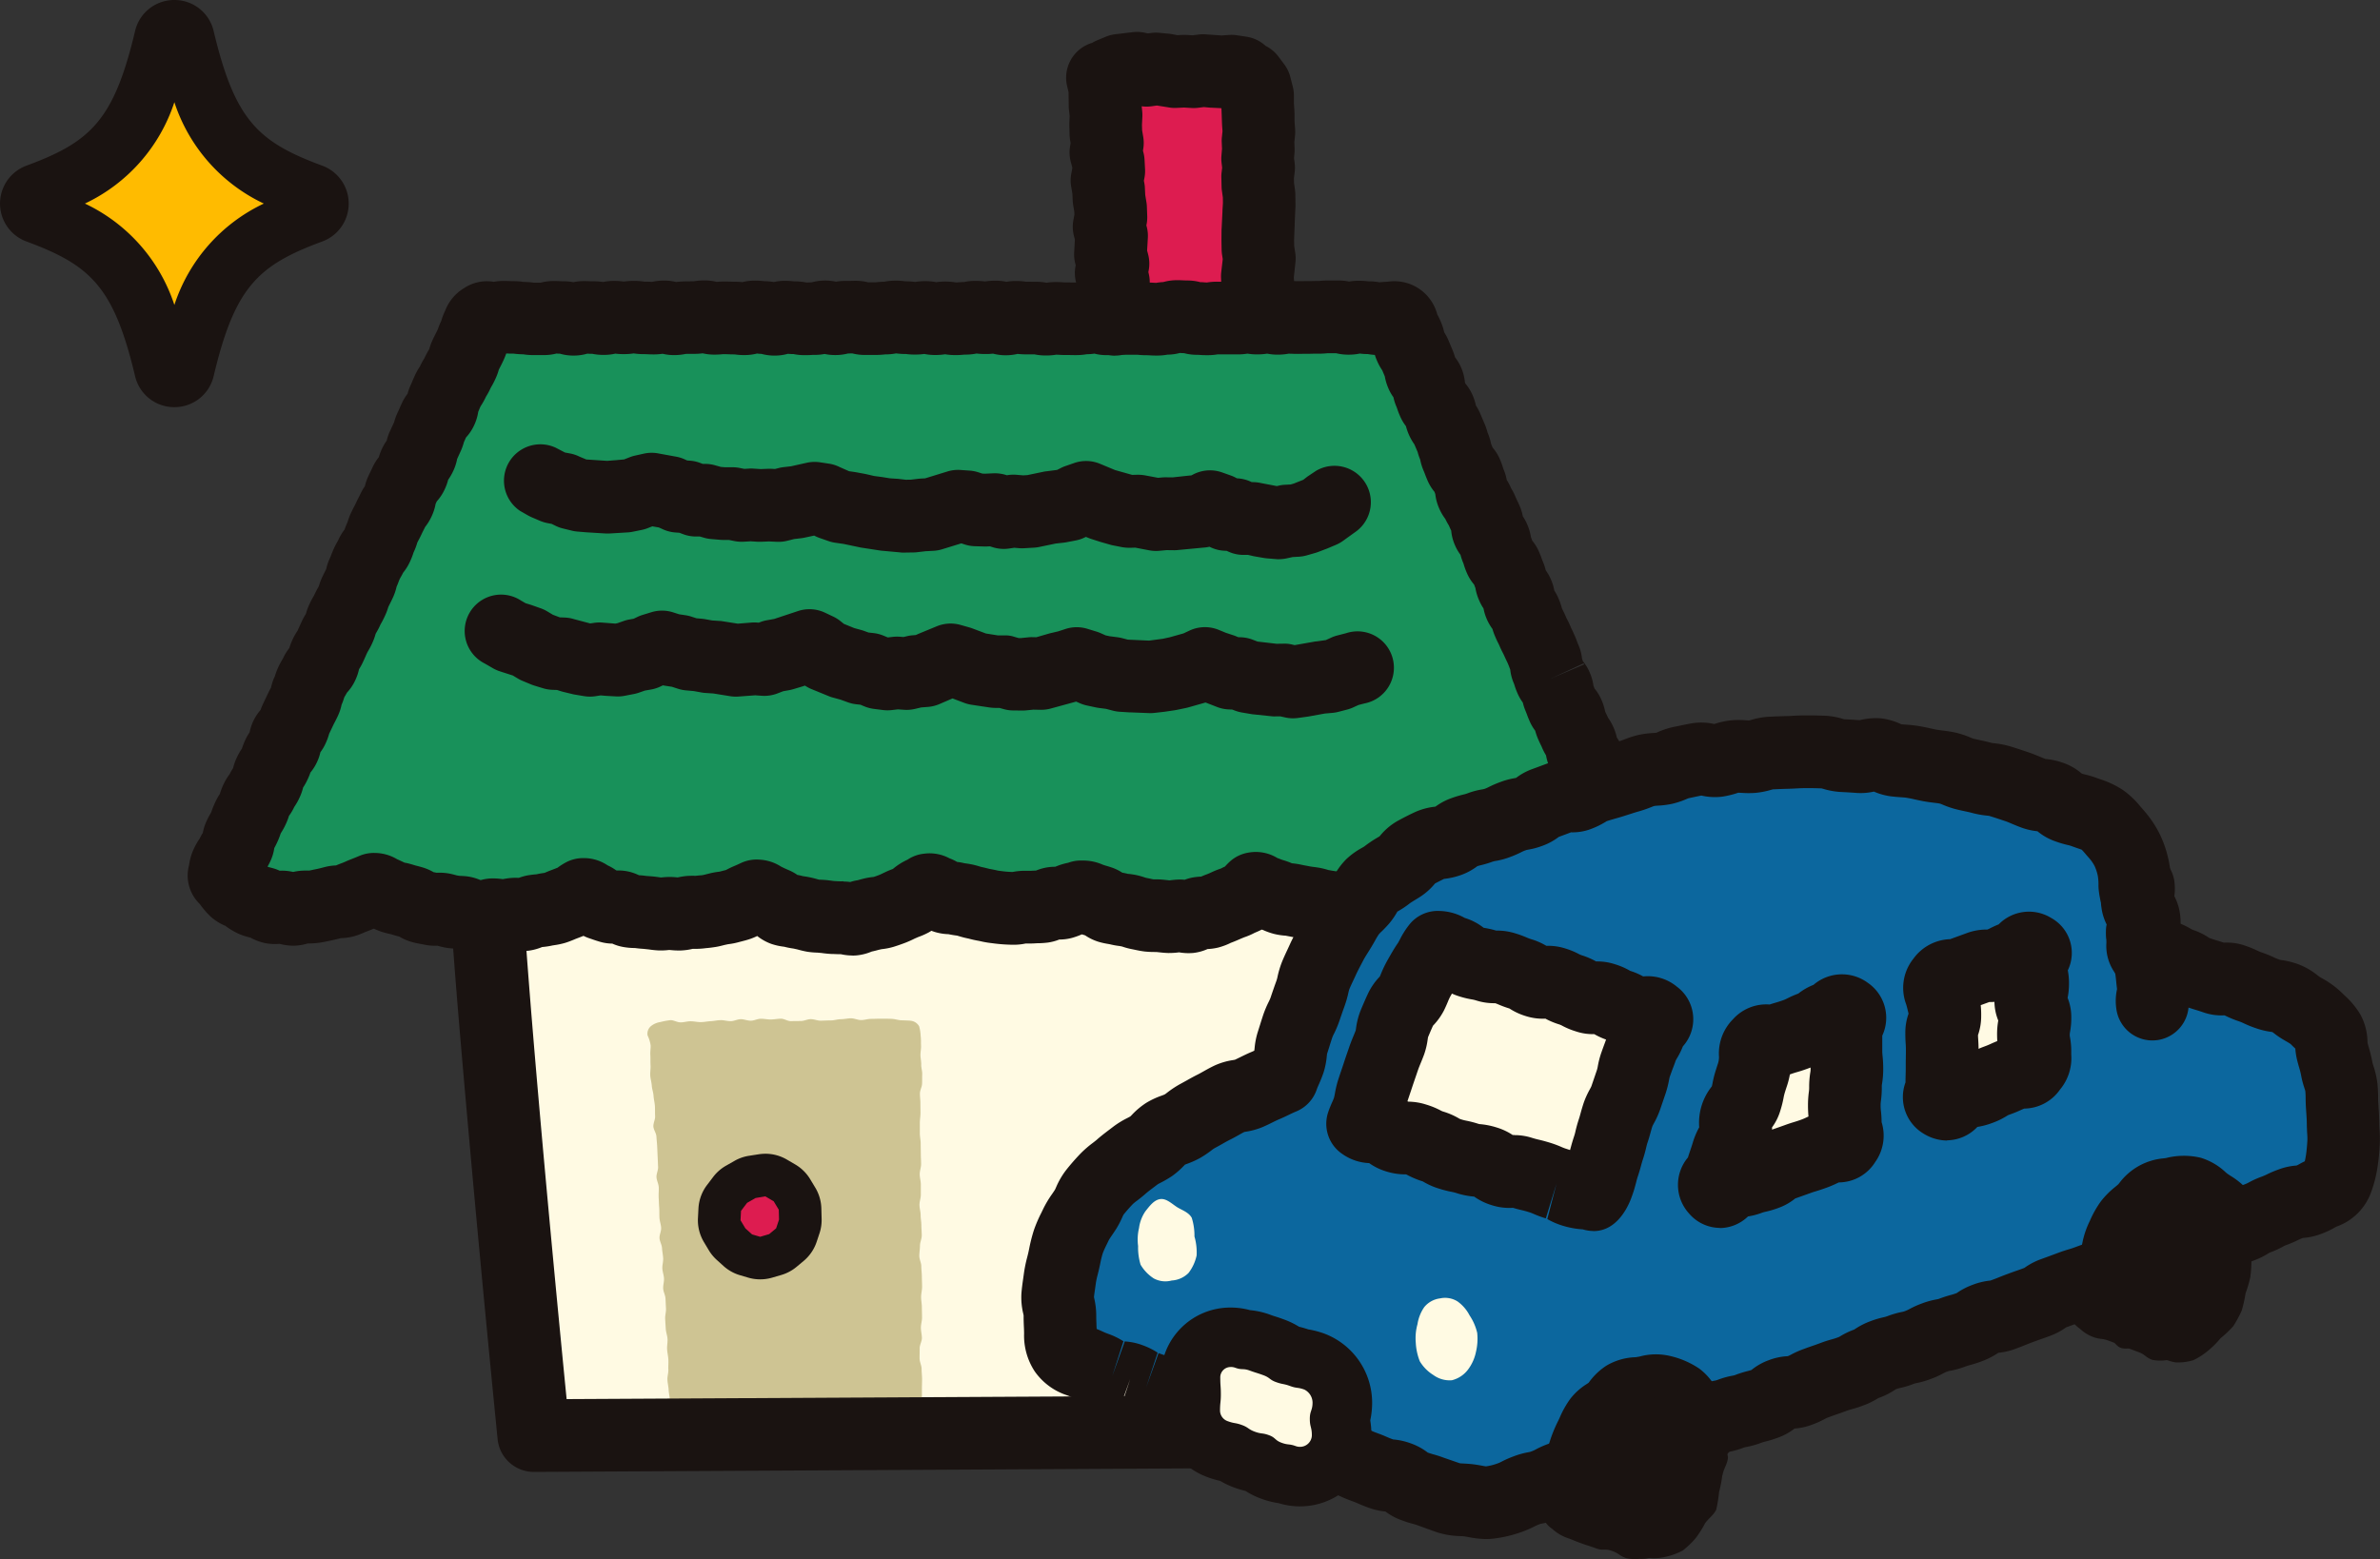 <svg xmlns="http://www.w3.org/2000/svg" viewBox="0 0 156.966 102.849"><rect x="0" y="0" width="156.966" height="102.849" fill="#333333" stroke="none"/><defs><clipPath id="a"><path fill="none" d="M0 0h144.583v100.745H0z" data-name="長方形 1665"/></clipPath><clipPath id="b"><path fill="none" d="M0 0h22.996v26.859H0z" data-name="長方形 1668"/></clipPath></defs><g data-name="グループ 479"><g data-name="グループ 312"><g clip-path="url(#a)" data-name="グループ 311" transform="translate(12.383 2.104)"><path fill="#fffae3" d="M75.307 92.319s3.787-40.085 3.927-40.128L19.721 53.28c-.782.543 3.1 38.964 3.1 38.964Z" data-name="パス 1909"/><path fill="#cec493" d="M31.75 91.574c-.007-.138.062-.369.046-.67-.009-.193.012-.418 0-.669-.011-.2-.069-.424-.082-.664-.011-.21-.068-.43-.079-.664-.011-.213.072-.44.06-.672-.011-.215.015-.44 0-.67s-.069-.437-.081-.666.039-.444.027-.671-.1-.437-.115-.664-.028-.442-.04-.668.066-.447.054-.673l-.033-.668c-.012-.225-.14-.434-.152-.656s.066-.446.054-.669-.1-.439-.109-.662.066-.448.054-.671-.064-.441-.075-.664-.153-.438-.165-.661.119-.455.107-.678-.1-.445-.112-.668 0-.448-.017-.67-.022-.448-.034-.67.017-.45.005-.672-.137-.442-.149-.664.118-.457.106-.678-.017-.449-.03-.67-.018-.449-.03-.67-.038-.448-.051-.668-.188-.44-.2-.659.127-.459.114-.678 0-.453-.014-.671-.076-.45-.089-.667-.1-.449-.116-.664c-.015-.232-.085-.451-.1-.663-.015-.237.032-.465.019-.675-.016-.242 0-.467-.013-.67-.018-.253.032-.482.017-.67a2.3 2.3 0 0 0-.2-.643.65.65 0 0 1 .233-.626 1.3 1.3 0 0 1 .615-.261 4.6 4.6 0 0 1 .664-.123c.206-.009.432.147.668.146.211 0 .432-.073.662-.072s.439.057.668.055.441-.053.667-.062c.177-.007.4-.062.654-.068.2-.005.422.071.661.067.207 0 .425-.126.657-.13.21 0 .433.1.661.1.212 0 .431-.126.656-.128s.436.05.66.047.437-.049.66-.052.436.162.656.16l.659-.007c.22 0 .44-.121.661-.122s.443.105.664.1.444-.017.664-.017.446-.081.664-.081.446-.058.663-.058.445.114.66.116.449-.081.661-.079c.232 0 .454-.015.663-.011.236 0 .457 0 .659.008.247.006.465.087.654.095.311.013.539.015.656.034a.72.72 0 0 1 .539.363 2.7 2.7 0 0 1 .1.641c.031.19.015.4.026.63.011.2-.038.407-.038.627 0 .2.056.413.05.629s.073.421.065.635 0 .42-.009.631-.136.419-.141.628.03.426.03.633c0 .188.006.414.006.673 0 .2-.043.429-.042.674v.67c0 .214.056.439.056.672 0 .216.007.441.008.673s.019.443.019.673-.092.445-.091.674.073.446.073.674v.674c0 .227-.09.445-.09.67s.077.445.077.671.048.447.049.673.025.448.025.674-.118.449-.118.674-.044.451-.044.677.132.453.132.679.035.451.036.676.015.453.016.677-.065.453-.065.677.049.453.05.676.01.453.011.676-.075.454-.075.676.065.455.066.676-.148.456-.147.677-.007.457-.006.677.132.459.133.677c0 .234.032.46.032.675 0 .238-.011.464-.011.676v.674c0 .26-.048.488-.048.678 0 .429-.107.334-.105.668" data-name="パス 1910"/><path fill="#dd1c50" d="M37.751 80.889a1.4 1.4 0 0 1-.4-.058l-.533-.157a1.4 1.4 0 0 1-.55-.308l-.443-.4a1.4 1.4 0 0 1-.262-.32l-.318-.533a1.4 1.4 0 0 1-.2-.793l.04-.624a1.4 1.4 0 0 1 .284-.778l.4-.528a1.4 1.4 0 0 1 .424-.371l.561-.32a1.4 1.4 0 0 1 .474-.166l.641-.1a1.4 1.4 0 0 1 .932.175l.551.322a1.4 1.4 0 0 1 .494.486l.336.556a1.4 1.4 0 0 1 .2.69l.017.651a1.4 1.4 0 0 1-.071.48l-.193.58a1.4 1.4 0 0 1-.433.636l-.456.381a1.4 1.4 0 0 1-.506.269l-.6.175a1.4 1.4 0 0 1-.4.058" data-name="パス 1911"/><path fill="#1a1311" d="m38.092 76.819.551.322.336.557.017.65-.193.58-.457.381-.595.175-.533-.157-.443-.4-.318-.532.032-.622.4-.527.562-.32Zm0-2.812a3 3 0 0 0-.444.035l-.641.1a2.8 2.8 0 0 0-.948.334l-.562.32a2.8 2.8 0 0 0-.846.742l-.4.527a2.8 2.8 0 0 0-.57 1.558l-.032.623a2.8 2.8 0 0 0 .394 1.588l.318.532a2.8 2.8 0 0 0 .521.637l.443.4a2.8 2.8 0 0 0 1.1.617l.533.157a2.8 2.8 0 0 0 .795.115 2.8 2.8 0 0 0 .792-.113l.6-.175a2.8 2.8 0 0 0 1.011-.54l.457-.381a2.8 2.8 0 0 0 .866-1.271l.193-.58a2.8 2.8 0 0 0 .132-.958l-.017-.65a2.8 2.8 0 0 0-.4-1.381l-.336-.557a2.8 2.8 0 0 0-.988-.974l-.551-.322a2.8 2.8 0 0 0-1.419-.384" data-name="パス 1912"/><path fill="#1a1311" d="M22.82 94.995a2.4 2.4 0 0 1-2.384-2.157c-.009-.1-.982-9.819-1.846-19.482-1.869-20.913-1.684-21.042-.234-22.046a2.4 2.4 0 0 1 1.32-.426l59.518-1.089a2.4 2.4 0 0 1 2.382 2.916c-.269 1.928-2.456 24.751-3.881 39.832a2.4 2.4 0 0 1-2.372 2.17l-52.486.282Zm-.788-39.362c.233 5.763 1.779 22.652 2.955 34.559l48.137-.258c.33-3.484 1.015-10.687 1.707-17.894.482-5.016.969-10.033 1.344-13.8.139-1.394.262-2.617.365-3.605Zm59.515-2.822a2.4 2.4 0 0 1-1.588 1.666 2.39 2.39 0 0 0 1.588-1.666" data-name="パス 1913"/><path fill="#18915a" d="m95.45 55.484-.52.357-.519.32-.58.2-.547.265-.574.2-.585.159-.558.276-.608.077-.6.132-.619-.04-.6.116-.611-.071-.607.116-.606-.084-.609.006-.609-.033-.6-.109-.6-.091-.595-.12-.583-.174-.625-.011-.548-.294-.6-.15-.528.311-.467.4-.6.128-.565.2-.6.035-.58.191-.6-.037-.6.06-.6.042-.6-.046-.592-.132h-.61l-.6-.048-.578-.2-.588-.122-.59-.105-.585-.134-.6-.1-.549-.263-.568-.1-.5.314-.468.389-.528.3-.59.161-.553.247-.61.043-.589.1-.589.126-.6.036-.6.007-.606.034-.594-.125-.609-.007-.583-.18-.606-.057-.555-.259-.571-.185-.614-.068-.517-.334-.576-.148-.551.263-.593.156-.593.148-.61.051-.6.13-.61.038-.611.038-.61-.041-.6-.1-.606-.061-.607-.077-.609-.074-.572-.227-.6-.117-.574-.211-.6-.123-.559-.284-.459.438-.576.2-.5.328-.514.319-.573.191-.564.214-.606.05-.58.154-.6.018-.595.071-.6-.036-.592-.074-.6-.032-.59-.1-.573-.155-.6-.077-.518-.332-.575-.173-.55-.23-.508-.308-.559.212-.536.247-.556.2-.575.136-.576.124-.579.112-.588.046-.578.168-.593.023-.591-.063-.587-.038-.588-.021-.58-.113-.584-.071-.607.023-.563-.189-.555-.2-.564-.174-.538-.232-.554-.116-.549.169-.546.232-.568.168-.553.22-.562.206-.588.1-.59.089-.594.04-.594.046-.6-.063-.6.136-.592-.122-.591-.065-.594-.034-.577-.106-.59-.073-.566-.2-.578-.136-.566-.171-.606-.04-.529-.29-.56-.2-.563-.184-.543-.265-.582.251-.551.274-.588.164-.564.238-.621.028-.576.218-.609.053-.6.152-.613-.03-.611.03-.611-.064-.6-.131-.549-.286-.532-.28-.521-.3-.456-.4-.368-.475-.285-.461.15-.573.226-.554.378-.484.165-.584.233-.553.284-.529.24-.551.349-.5.188-.577.325-.514.267-.541.134-.6.276-.535.294-.526.184-.577.372-.488.132-.6.388-.48.165-.584.249-.546.251-.545.251-.545.224-.559.384-.484.211-.566.3-.525.219-.564.2-.574.277-.536.212-.566.339-.506.188-.576.229-.558.306-.521.214-.566.361-.5.159-.593.254-.549.252-.549.3-.525.245-.552.284-.533.215-.566.212-.569.392-.485.2-.572.21-.565.259-.542.3-.522.212-.564.233-.556.265-.544.338-.512.156-.6.287-.532.3-.529.236-.56.3-.528.265-.545.2-.579.236-.561.333-.514.144-.6.371-.5.265-.55.166-.6.277-.574.627.089.6-.021.6-.1.6.1h.6l.6-.042.6-.024.6.041.6.006h.6l.6.064.6-.145.6.064.6.039.6-.02.6.016.6-.03.6.069.6-.09.6.013.6.021h.6l.6.065.6-.038.6-.028.6-.026.6.068.6-.109.6.034.6.091.6-.066.6.036.6-.095.6-.007.6.027.6-.026.6.042.6.092.6-.062.6-.085.6.042.6.066.6-.106.6.076.6-.05.6.088h.6l.6.032.6-.013.6.02.6-.152.6.149.6-.1.6-.046.6.089.6.031.6-.048.6.026h.6l.606.036.606-.011.6.015.6-.087h.6l.6.026.6.026.6-.015.6-.04.6.058.606.026.607-.111.606.037.6.007.6.035.6-.031.606-.036.606.042h.607l.606.058.824-.103.606.117.6-.115.6.068.6-.084.606.087.608-.021.606.062.606-.032.605.035h.609l.608-.1.607.066.609-.059.609.069.608-.005.607.007.61-.075.611.032.613-.055.588.09.193.538.327.51.183.571.3.524.132.595.281.532.261.542.234.555.212.564.314.521.13.6.27.538.2.566.283.531.163.582.306.521.26.541.183.573.213.56.21.562.235.551.282.532.173.579.311.521.289.531.157.589.268.541.2.569.267.541.247.549.213.563.264.541.219.56.214.563.269.54.144.594.36.5.21.566.234.556.185.576.236.555.24.553.3.528.246.553.094.616.353.5.125.6.238.551.236.552.353.5.137.6.24.557.2.573.294.531.3.529.216.568.254.55.166.587.214.569.3.529.263.547.2.573.283.55.118.611.336.521Z" data-name="パス 1914"/><path fill="#1a1311" d="M72.901 45.282a2.4 2.4 0 0 1-.514-.056l-.325-.071h-.32a1.6 1.6 0 0 1-.28-.011l-1.2-.125c-.043 0-.084-.01-.126-.017l-.591-.1a2.5 2.5 0 0 1-.479-.128l-.187-.071-.208-.007a2.4 2.4 0 0 1-.846-.186l-.7-.271-1.167.331c-.048.013-.1.024-.147.034l-.607.126-.138.024-.614.09-.073.009-.619.071a2.4 2.4 0 0 1-.382.013l-1.214-.048h-.069l-.623-.039a2.4 2.4 0 0 1-.455-.073l-.459-.12-.467-.06a3 3 0 0 1-.193-.033l-.606-.13a2.4 2.4 0 0 1-.473-.155l-.229-.1-1.639.448a2.4 2.4 0 0 1-.712.093l-.47-.009-.465.046c-.088.01-.175.01-.263.012l-.61-.006a2.4 2.4 0 0 1-.632-.092l-.268-.076h-.27a3 3 0 0 1-.418-.034l-1.142-.172a2.4 2.4 0 0 1-.5-.13l-.764-.289-.834.36a2.4 2.4 0 0 1-.795.2l-.433.033-.423.1a2.4 2.4 0 0 1-.723.056l-.392-.028-.4.046a2.4 2.4 0 0 1-.575 0l-.615-.078a2.4 2.4 0 0 1-.616-.163l-.267-.111-.275-.03a2.4 2.4 0 0 1-.55-.128l-.488-.177-.5-.137a2 2 0 0 1-.275-.093l-1.134-.464a2.4 2.4 0 0 1-.438-.234l-.075.027q-.054.019-.111.036l-.594.178a3 3 0 0 1-.265.063l-.388.069-.386.148a2.4 2.4 0 0 1-1.022.152l-.441-.031-1.121.083a2.4 2.4 0 0 1-.549-.028l-1.093-.176-.517-.034a2 2 0 0 1-.269-.033l-.5-.091-.513-.046a2.4 2.4 0 0 1-.53-.108l-.4-.13-.421-.064a2 2 0 0 1-.169-.032l-.161.077a2.4 2.4 0 0 1-.626.2l-.406.071-.393.137a2.4 2.4 0 0 1-.335.09l-.6.116a2.4 2.4 0 0 1-.589.04l-.613-.034-.072-.005-.315-.027-.325.051a2.4 2.4 0 0 1-.753 0l-.6-.1a2 2 0 0 1-.184-.037l-.592-.144a3 3 0 0 1-.152-.042l-.27-.085-.3-.011a2.4 2.4 0 0 1-.61-.1l-.582-.177a3 3 0 0 1-.228-.082l-.561-.234a2.5 2.5 0 0 1-.312-.158l-.322-.194-.816-.263a2.4 2.4 0 0 1-.5-.218l-.529-.306a2.4 2.4 0 1 1 2.394-4.15l.291.168.325.1q.06.019.117.039l.566.2a2.4 2.4 0 0 1 .422.2l.373.224.455.171.309.011a2.4 2.4 0 0 1 .631.107l1.062.282.231-.033a2.4 2.4 0 0 1 .58-.021l.848.065.138-.026.416-.145a2.4 2.4 0 0 1 .38-.1l.273-.048.251-.12a2.4 2.4 0 0 1 .33-.13l.583-.179a2.4 2.4 0 0 1 1.432.004l.407.13.426.064a2.5 2.5 0 0 1 .384.091l.331.108.349.031q.107.01.213.028l.476.085.484.032c.069 0 .138.011.206.022l1 .158.905-.073a2.5 2.5 0 0 1 .382 0l.1.007.1-.04a2.4 2.4 0 0 1 .435-.12l.478-.085 1.564-.519a2.4 2.4 0 0 1 1.792.108l.554.263a2.4 2.4 0 0 1 .472.3l.214.172.678.277.452.124q.093.025.184.058l.31.112.33.037a2.4 2.4 0 0 1 .653.168l.292.119.333-.038a2.6 2.6 0 0 1 .448-.009l.251.019.246-.058a2.4 2.4 0 0 1 .365-.056l.2-.016.185-.083.074-.031 1.116-.46a2.4 2.4 0 0 1 1.572-.094l.584.165a2 2 0 0 1 .195.064l.9.338.8.127h.4a1.8 1.8 0 0 1 .67.091l.286.082h.156l.475-.047a2 2 0 0 1 .287-.012l.25.005.82-.238q.057-.017.115-.03l.5-.118.487-.158a2.4 2.4 0 0 1 1.441-.013l.592.181a3 3 0 0 1 .273.1l.343.153.266.057.519.067a3 3 0 0 1 .3.058l.381.1 1.4.063.9-.12.464-.1.9-.253.4-.187A2.4 2.4 0 0 1 68 39.449l.469.193.481.158q.094.03.184.068l.146.061.169.006a2.4 2.4 0 0 1 .778.157l.33.127 1.255.146.459-.007a2 2 0 0 1 .553.055l.18.04 1.227-.216a2 2 0 0 1 .246-.034l.581-.082.355-.162a2.4 2.4 0 0 1 .394-.14l.59-.153a2.4 2.4 0 1 1 1.2 4.637l-.387.1-.355.163a2.4 2.4 0 0 1-.394.14l-.58.15a2.4 2.4 0 0 1-.4.068l-.475.041-1.106.2-.075.011-.6.082a2.5 2.5 0 0 1-.326.023" data-name="パス 1915"/><path fill="#1a1311" d="M71.967 34.788c-.066 0-.132 0-.2-.009l-.59-.049a3 3 0 0 1-.224-.029l-.581-.1-.117-.024-.322-.075h-.339a2.4 2.4 0 0 1-.954-.213l-.122-.055-.138-.006a2.4 2.4 0 0 1-.994-.265 2.4 2.4 0 0 1-.382.056l-1.7.161a2 2 0 0 1-.277.013l-.472-.006-.475.044a2.4 2.4 0 0 1-.688-.035l-.9-.173-.363.01a3 3 0 0 1-.525-.045l-.59-.116q-.1-.02-.195-.048l-.576-.165-.073-.022-.571-.183a3 3 0 0 1-.165-.06l-.2-.081-.042.021a2.4 2.4 0 0 1-.633.216l-.609.117a3 3 0 0 1-.193.029l-.5.054-1.1.228a2.4 2.4 0 0 1-.347.046l-.617.036a2.4 2.4 0 0 1-.34 0l-.343-.029-.347.051a2.4 2.4 0 0 1-1.052-.081l-.205-.064-.2.01h-.187l-.617-.019a2.4 2.4 0 0 1-.659-.114l-.226-.073-1.232.379a2.4 2.4 0 0 1-.6.111l-.534.029-.529.062a2 2 0 0 1-.242.017l-.609.01a1.7 1.7 0 0 1-.312-.015l-1.095-.1a2 2 0 0 1-.231-.026l-1.117-.172a2 2 0 0 1-.23-.041l-1.034-.217-.555-.08a2.4 2.4 0 0 1-.436-.107l-.571-.2a2.4 2.4 0 0 1-.285-.118l-.091-.046-.642.138a2 2 0 0 1-.232.038l-.447.052-.441.112a2.4 2.4 0 0 1-.7.071l-.513-.024-.508.02h-.244l-.461-.029-.464.027a2.5 2.5 0 0 1-.614-.044l-.359-.073h-.362a2 2 0 0 1-.214-.009l-.6-.051a2.3 2.3 0 0 1-.47-.088l-.273-.079h-.285a2.4 2.4 0 0 1-.81-.152l-.253-.095-.266-.019a2.4 2.4 0 0 1-.816-.208l-.271-.123-.289-.048-.088-.017-.048-.01-.31.121a2.4 2.4 0 0 1-.4.118l-.586.119a2.5 2.5 0 0 1-.383.046l-1.091.066a3 3 0 0 1-.362 0l-1.146-.07-.077-.005-.6-.05a2.4 2.4 0 0 1-.373-.062l-.581-.143a2.4 2.4 0 0 1-.492-.181l-.242-.119-.266-.05a2.5 2.5 0 0 1-.51-.155l-.55-.236a3 3 0 0 1-.23-.114l-.525-.3a2.4 2.4 0 0 1 2.359-4.165l.6.312.332.062a2.4 2.4 0 0 1 .629.211l.446.186 1.379.091.414-.034.1-.006.6-.055.365-.143a2.4 2.4 0 0 1 .352-.108l.574-.128a2.4 2.4 0 0 1 1.007-.009l1.094.2a2.4 2.4 0 0 1 .6.181l.167.076.181.013a2.4 2.4 0 0 1 .662.144l.183.069h.2a2.4 2.4 0 0 1 .641.1l.357.1.258.021h.5a2.6 2.6 0 0 1 .488.048l.3.06.3-.018a2 2 0 0 1 .293 0l.485.031.486-.019h.2l.261.012.253-.064a2.4 2.4 0 0 1 .312-.057l.49-.057 1.022-.228a2.4 2.4 0 0 1 .894-.033l.588.089a2.4 2.4 0 0 1 .7.222l.623.276.38.055.094.016.6.111.1.022.476.111.484.064.073.01.484.079.49.032q.06.002.118.011l.451.052.332-.006.485-.058q.074-.008.152-.013l.3-.017 1.44-.443a2.4 2.4 0 0 1 .891-.108l.6.042a2.4 2.4 0 0 1 .57.11l.271.087.185.006.525-.024a2.5 2.5 0 0 1 .819.1l.088.027.084-.013a2.4 2.4 0 0 1 .546-.017l.447.037.271-.016 1.033-.215a2 2 0 0 1 .232-.037l.7-.091.253-.128a2 2 0 0 1 .288-.123l.574-.2a2.39 2.39 0 0 1 1.747.061l.961.4 1.126.318.346-.009a3 3 0 0 1 .492.039l.87.163.253-.023q.125-.01.249-.011l.458.006 1.028-.112c.038 0 .077-.008.114-.011l.089-.006.1-.051a2.4 2.4 0 0 1 1.949-.142l.564.2a2.4 2.4 0 0 1 .384.178l.024.007a2.4 2.4 0 0 1 .883.211l.087.039h.1a2.4 2.4 0 0 1 .506.061l1.045.2.233-.052a2.4 2.4 0 0 1 .357-.037l.318-.017.208-.06.627-.248.218-.168q.06-.047.123-.089l.5-.334a2.4 2.4 0 0 1 2.679 3.972l-.834.6a2.4 2.4 0 0 1-.533.31l-.54.228-.077.03-.545.208a2 2 0 0 1-.193.065l-.564.162a2.4 2.4 0 0 1-.529.089l-.4.022-.4.087a2.4 2.4 0 0 1-.51.055" data-name="パス 1916"/><path fill="#dd1c50" d="m61.163 18.964-.02-.611-.009-.613-.176-.606.087-.619-.144-.607.115-.619-.163-.606.032-.61.038-.611-.159-.6.116-.619-.022-.615-.1-.609-.031-.611-.1-.609.118-.621-.033-.613-.161-.608.1-.622-.1-.611-.016-.615.03-.616-.069-.618v-.62l-.021-.619-.152-.614.1.05.486-.312.538-.224.58-.06.58-.079.62.14.625-.088.621.057.621.118.625-.031.622.039.625-.078.624.057.625.026.63-.042.625.095-.019.068.563.306.384.513.16.625v.6l.04.6.005.6.044.6-.062.6.022.592-.05.592.072.594-.069.6.014.6.083.6.009.595-.036.6-.019.6-.041.6-.005.6.012.6.093.6-.064.6-.066.6.038.6.011.6.028.6.011.6" data-name="パス 1917"/><path fill="#1a1311" d="M61.162 21.361a2.4 2.4 0 0 1-2.393-2.32l-.024-.94-.087-.3a2.4 2.4 0 0 1-.072-1l.024-.173-.04-.169a2.4 2.4 0 0 1-.024-.989l.015-.084-.022-.081a2.4 2.4 0 0 1-.079-.748l.048-.859-.061-.232a2.4 2.4 0 0 1-.037-1.05l.066-.356-.007-.2-.076-.454a3 3 0 0 1-.028-.27l-.023-.469-.079-.469a2.4 2.4 0 0 1 .008-.846l.064-.336v-.079l-.1-.373a2.4 2.4 0 0 1-.047-1l.038-.228-.037-.218a3 3 0 0 1-.032-.336l-.015-.615V5.99l.021-.43-.046-.429a2 2 0 0 1-.014-.253l-.012-.91L58 3.596A2.4 2.4 0 0 1 59.647.723a2.4 2.4 0 0 1 .346-.174l.537-.224a2.4 2.4 0 0 1 .673-.173l1.079-.129a2.4 2.4 0 0 1 .852.036l.193.041.193-.027a2.3 2.3 0 0 1 .551-.013l.622.059q.116.01.23.032l.339.065.339-.016a3 3 0 0 1 .27 0l.4.025.4-.05a2.3 2.3 0 0 1 .516-.008l1 .069.5-.034a2.3 2.3 0 0 1 .521.022l.625.095a2.4 2.4 0 0 1 1.251.6l.077.042a2.4 2.4 0 0 1 .774.67l.384.512a2.4 2.4 0 0 1 .4.843l.16.625a2.4 2.4 0 0 1 .075.611v.506l.034.507q0 .071.006.145v.515l.038.516a2.4 2.4 0 0 1-.005.427l-.045.429.016.422a2 2 0 0 1-.007.287l-.029.349.042.352a2.3 2.3 0 0 1 0 .563l-.05.429.007.294.064.461a3 3 0 0 1 .022.3l.009.595v.179l-.052 1.125v.088l-.04 1.02.008.4.068.438a2.4 2.4 0 0 1 .015.626l-.107.991.025.392v.112l.036 1.136v.067l.011.6a2.4 2.4 0 0 1-2.351 2.439h-.044a2.4 2.4 0 0 1-2.394-2.352l-.037-1.14v-.069l-.044-1.089a2.4 2.4 0 0 1 .009-.415l.1-.879-.045-.287a3 3 0 0 1-.028-.322l-.011-.6v-.067l.005-.6c0-.047 0-.1.006-.142l.055-1.108v-.069l.031-.508-.005-.357-.062-.449a2 2 0 0 1-.022-.273l-.015-.6a2 2 0 0 1 .016-.333l.036-.314-.037-.313a2.3 2.3 0 0 1-.009-.485l.037-.449-.018-.44a2 2 0 0 1 .011-.337l.04-.384-.028-.382c0-.054-.006-.107-.007-.161l-.035-.977h-.055L67.493 5q-.059.002-.116-.007l-.365-.033-.369.046a2.4 2.4 0 0 1-.448.014l-.488-.03-.49.024a2.3 2.3 0 0 1-.566-.04l-.737-.117-.35.05a2.4 2.4 0 0 1-.651 0l.034.323a2.4 2.4 0 0 1 .011.371l-.026.529.009.357.075.445a2.4 2.4 0 0 1 0 .788l-.019.116.029.113a2.4 2.4 0 0 1 .076.48l.033.614a2.3 2.3 0 0 1-.038.576l-.038.2.034.181a2 2 0 0 1 .031.283l.024.475.078.474a2 2 0 0 1 .03.3l.023.615a2.4 2.4 0 0 1-.039.53l-.017.09.023.082a2.4 2.4 0 0 1 .073.755l-.048.821.064.239a2.4 2.4 0 0 1 .042 1.059l-.023.122.027.114a2.4 2.4 0 0 1 .041.883l-.015.111.033.114a2.4 2.4 0 0 1 .094.629l.028 1.187a2.4 2.4 0 0 1-2.319 2.47h-.077" data-name="パス 1918"/><path fill="#1a1311" d="M43.836 60.929a3.6 3.6 0 0 1-.755-.085c-.191 0-.379-.009-.565-.017h-.067a7 7 0 0 1-.65-.064l-.275-.025a5 5 0 0 1-.688-.062 7 7 0 0 1-.636-.15l-.255-.056a5 5 0 0 1-.6-.118l-.042-.006a4 4 0 0 1-.823-.186 3.3 3.3 0 0 1-.921-.516h-.006a4 4 0 0 1-.435.183c-.2.07-.4.123-.6.173l-.154.04a4.5 4.5 0 0 1-.727.143l-.222.047c-.193.048-.384.1-.577.131s-.4.06-.608.078q-.08.006-.158.017a5 5 0 0 1-.737.032h-.028a4 4 0 0 1-.775.109 5 5 0 0 1-.68-.027l-.068-.006h-.048a4.4 4.4 0 0 1-.731.028 7 7 0 0 1-.606-.065l-.343-.036a8 8 0 0 1-.568-.056h-.034a4.3 4.3 0 0 1-.73-.068 3 3 0 0 1-.724-.223 3 3 0 0 1-.771-.109 9 9 0 0 1-.576-.185l-.153-.052a3 3 0 0 1-.4-.165q-.219.087-.435.168-.088.033-.167.068c-.2.083-.4.163-.607.226a5 5 0 0 1-.729.154l-.1.016a5 5 0 0 1-.689.105 3.6 3.6 0 0 1-.86.237 4 4 0 0 1-.853.013l-.032.005a5 5 0 0 1-.7.086 4 4 0 0 1-.669-.032 3.3 3.3 0 0 1-.9.091 20 20 0 0 1-.771-.048 3.2 3.2 0 0 1-.964-.246 5 5 0 0 1-.546-.052 6 6 0 0 1-.618-.142 3.5 3.5 0 0 1-.9-.077c-.059-.014-.126-.025-.193-.038a7 7 0 0 1-.543-.116 3.4 3.4 0 0 1-.872-.37l-.035-.009a9 9 0 0 1-.507-.145c-.036-.01-.079-.019-.12-.028a5 5 0 0 1-.613-.173 7 7 0 0 1-.412-.17q-.247.108-.492.2-.076.027-.145.059a6 6 0 0 1-.577.22 3.7 3.7 0 0 1-.953.148q-.316.083-.621.148l-.13.028c-.233.049-.459.1-.68.128a5 5 0 0 1-.747.046 3.5 3.5 0 0 1-.952.15 3.7 3.7 0 0 1-.909-.123 3.4 3.4 0 0 1-.909-.04 3.5 3.5 0 0 1-1.018-.373 4.2 4.2 0 0 1-.851-.285 5 5 0 0 1-.786-.478l-.017-.013a3.4 3.4 0 0 1-.971-.611 5.5 5.5 0 0 1-.676-.775L.78 57.52a2.62 2.62 0 0 1-.7-2.532l.018-.1a3.6 3.6 0 0 1 .324-1.041 4 4 0 0 1 .358-.621 4 4 0 0 1 .215-.39 3.1 3.1 0 0 1 .253-.792c.116-.246.183-.362.25-.478a1 1 0 0 0 .057-.11 6 6 0 0 1 .247-.617 4 4 0 0 1 .312-.565v.006a4.3 4.3 0 0 1 .244-.641 3.5 3.5 0 0 1 .4-.666 4 4 0 0 1 .234-.412 3.5 3.5 0 0 1 .244-.692 4 4 0 0 1 .337-.592 5 5 0 0 1 .234-.594 3.3 3.3 0 0 1 .275-.482 3.14 3.14 0 0 1 .718-1.468 4 4 0 0 1 .167-.409l.285-.6c.1-.212.155-.314.21-.417l.03-.057a3.4 3.4 0 0 1 .257-.754 4 4 0 0 1 .238-.621 5 5 0 0 1 .283-.526l.03-.059a3.2 3.2 0 0 1 .4-.643 3.5 3.5 0 0 1 .2-.535 4 4 0 0 1 .337-.6c.044-.1.07-.158.1-.219.04-.091.079-.182.164-.362a4 4 0 0 1 .277-.517l.017-.034a4 4 0 0 1 .242-.651 5 5 0 0 1 .263-.5 1 1 0 0 0 .048-.092c.107-.229.169-.34.232-.452.02-.034.039-.069.072-.139a4 4 0 0 1 .235-.616c.089-.189.135-.281.182-.372l.06-.12a3.5 3.5 0 0 1 .255-.743 1 1 0 0 0 .052-.124c.047-.124.093-.249.2-.488s.175-.348.238-.46a1 1 0 0 0 .067-.129 3.4 3.4 0 0 1 .4-.665 5 5 0 0 1 .2-.494 4 4 0 0 1 .244-.643c.1-.211.154-.314.209-.417.024-.043.048-.087.089-.177.087-.188.136-.282.185-.377.028-.054.055-.107.106-.216a3.6 3.6 0 0 1 .309-.539 3.3 3.3 0 0 1 .235-.675l.283-.595a3.2 3.2 0 0 1 .4-.642 3.5 3.5 0 0 1 .2-.536 3.4 3.4 0 0 1 .317-.55 3.4 3.4 0 0 1 .234-.662l.255-.552a4 4 0 0 1 .247-.671c.06-.126.087-.189.114-.251.039-.09.079-.179.161-.355a3 3 0 0 1 .369-.607 3.3 3.3 0 0 1 .214-.594c.045-.1.066-.147.087-.2.042-.1.085-.206.179-.408a4 4 0 0 1 .336-.6 4 4 0 0 1 .281-.519c.146-.3.215-.424.286-.543.012-.022.025-.043.044-.083a4.3 4.3 0 0 1 .242-.641c.091-.195.141-.291.19-.386a6 6 0 0 0 .106-.214 1 1 0 0 0 .042-.1 5 5 0 0 1 .214-.519 4 4 0 0 1 .238-.627l.032-.074a2.96 2.96 0 0 1 1.232-1.457 2.72 2.72 0 0 1 1.958-.418 3.4 3.4 0 0 1 .638-.057c.22 0 .33.005.439.01.056 0 .112.005.224.005a4.3 4.3 0 0 1 .679.05 5 5 0 0 1 .663.048h.454a3.3 3.3 0 0 1 .857-.108c.226 0 .339.006.453.012.052 0 .1.005.21.005a3.4 3.4 0 0 1 .637.059 3.3 3.3 0 0 1 .687-.071c.226 0 .339.006.453.012h.209a4 4 0 0 1 .611.047 3.4 3.4 0 0 1 .713-.071 4 4 0 0 1 .647.043 5 5 0 0 1 .678-.045 4.3 4.3 0 0 1 .674.049c.218 0 .337.006.455.013h.076a3.6 3.6 0 0 1 .784-.083 3.2 3.2 0 0 1 .78.093 8 8 0 0 1 .814-.042c.095 0 .189-.005.369-.006a4 4 0 0 1 .692-.054 3.3 3.3 0 0 1 .809.095 5 5 0 0 1 .517-.023c.22 0 .329.005.439.009.056 0 .113.005.224.005a4 4 0 0 1 .514.026 3.3 3.3 0 0 1 .812-.1 4.5 4.5 0 0 1 .619.037 4 4 0 0 1 .647.056 3.2 3.2 0 0 1 .722-.08 5 5 0 0 1 .61.036 4 4 0 0 1 .8.073h.126c.07 0 .141-.008.238-.01a3.4 3.4 0 0 1 1.6-.041 3.5 3.5 0 0 1 .613-.052h.251c.1 0 .205-.007.411-.007a3.3 3.3 0 0 1 .845.1h.478c.188-.018.328-.034.57-.037a3.7 3.7 0 0 1 .751-.072 4 4 0 0 1 .642.042 5 5 0 0 1 .629.038c.021 0 .016 0 .005.007a4.3 4.3 0 0 1 .7-.055 3.6 3.6 0 0 1 .717.068 4 4 0 0 1 .6-.041 4 4 0 0 1 .7.058h.066a5 5 0 0 1 .451-.025 3.6 3.6 0 0 1 .766-.077 5 5 0 0 1 .6.032h.068a4.5 4.5 0 0 1 .665-.046 3.3 3.3 0 0 1 .711.075 3.4 3.4 0 0 1 .618-.054 4.4 4.4 0 0 1 .665.046c.195 0 .293 0 .391.005h.271a3.7 3.7 0 0 1 .7.063 4 4 0 0 1 .623-.044c.254 0 .381.01.508.019.039 0 .077.006.155.006.2 0 .3 0 .4.005h.228a4 4 0 0 1 .543-.055 3.4 3.4 0 0 1 .825-.095 3 3 0 0 1 .836.11 4 4 0 0 1 .5-.03 4.4 4.4 0 0 1 .638.04h.691a5 5 0 0 1 .555.026 1 1 0 0 0 .109.005c.245 0 .368.009.49.016.036 0 .072.005.132.006a4 4 0 0 1 .472-.054 3.3 3.3 0 0 1 .9-.122c.236 0 .355.007.473.013.048 0 .1.006.193.006a3.3 3.3 0 0 1 .864.109c.134 0 .225.011.315.017.034 0 .069.005.134.006a4 4 0 0 1 .684-.052h1.301a4.5 4.5 0 0 1 1.319-.011 4 4 0 0 1 .7-.064 3.4 3.4 0 0 1 .717.07 4 4 0 0 1 .612-.046c.225 0 .338.005.45.011.055 0 .109.005.218.005h.249c.1 0 .208-.007.417-.007h.25c.1 0 .208-.007.416-.007.061 0 .091 0 .122-.005a5 5 0 0 1 .546-.024h.668a3.4 3.4 0 0 1 .7.068 3.7 3.7 0 0 1 .631-.052 4.5 4.5 0 0 1 .619.037 4 4 0 0 1 .761.065c.161-.017.3-.03.508-.034a2.924 2.924 0 0 1 3.3 2.153l.017.03c.062.117.123.235.227.478a3.5 3.5 0 0 1 .211.665 3.7 3.7 0 0 1 .292.559l.256.61a4 4 0 0 1 .168.483 3.2 3.2 0 0 1 .655 1.663l.024.067a3.1 3.1 0 0 1 .492.8 3.5 3.5 0 0 1 .206.651 3.6 3.6 0 0 1 .3.569l.255.6a4 4 0 0 1 .212.609 3.8 3.8 0 0 1 .234.751l.1.246a3 3 0 0 1 .5.817 5 5 0 0 1 .2.557l.023.064a3.2 3.2 0 0 1 .21.7 3.5 3.5 0 0 1 .282.537 4 4 0 0 1 .3.589c.038.09.06.134.081.178.052.105.1.21.195.425a3 3 0 0 1 .2.665 3.3 3.3 0 0 1 .3.557 3.4 3.4 0 0 1 .236.816c.036.093.063.169.085.236a3 3 0 0 1 .464.769c.095.222.134.336.175.449.015.043.03.087.067.171a3.6 3.6 0 0 1 .188.57 3.3 3.3 0 0 1 .355.635 3.2 3.2 0 0 1 .209.7 3.4 3.4 0 0 1 .285.539 4.4 4.4 0 0 1 .214.621c.034.081.052.117.071.154.057.111.113.223.211.454.024.056.039.084.054.112.063.119.126.238.231.484.039.093.06.136.082.179.052.105.1.21.195.426s.123.3.162.405c.02.054.04.108.085.214a3.1 3.1 0 0 1 .24.917c.021.056.038.1.052.15a3.1 3.1 0 0 1 .463.773 3.3 3.3 0 0 1 .237.848l.073.189a3.1 3.1 0 0 1 .471.783 3.6 3.6 0 0 1 .228.739l.037.078c.043.086.085.171.148.316a3.6 3.6 0 0 1 .384.692 3.3 3.3 0 0 1 .2.624 3 3 0 0 1 .327.595 3.4 3.4 0 0 1 .2.646 3.4 3.4 0 0 1 .312.58 3.6 3.6 0 0 1 .229.729 3.3 3.3 0 0 1 .189.664c.051.09.1.186.164.318a3.3 3.3 0 0 1 .435.751 3.2 3.2 0 0 1 .226.792 4 4 0 0 1 .228.463c.039.091.062.137.083.183.052.1.1.209.193.423l.259.613c.056.085.112.171.185.294a3.46 3.46 0 0 1 .558 1.625 2.4 2.4 0 0 1-1 2.213 5 5 0 0 1-.686.39l-.1.056a4 4 0 0 1-.659.435 2 2 0 0 0-.12.071 6 6 0 0 1-.594.318c-.251.112-.5.221-.752.316l-.15.057c-.2.079-.4.155-.6.219a4.2 4.2 0 0 1-.827.159l-.044.005a8 8 0 0 1-.566.1 3.4 3.4 0 0 1-.886.269 3.2 3.2 0 0 1-.925 0 4 4 0 0 1-.621.089c-.2.012-.39.015-.582.016h-.08a3.4 3.4 0 0 1-.861.091 4 4 0 0 1-.762-.089l-.052-.009a8 8 0 0 1-.508-.054q-.086-.013-.171-.022h-.116a6 6 0 0 1-.632-.031 18 18 0 0 1-.6-.086l-.131-.021a9 9 0 0 1-.545-.105q-.091-.02-.178-.037-.389-.071-.733-.146a5 5 0 0 1-.675-.2l-.083-.029-.099-.032a5 5 0 0 1-.627.27l-.122.047a4 4 0 0 1-.867.242l-.074.022a4.3 4.3 0 0 1-.792.25c-.273.056-.557.1-.841.134a3.3 3.3 0 0 1-.995-.033c-.2.015-.4.029-.609.031h-.111c-.147 0-.295.005-.441 0a3.4 3.4 0 0 1-.987.085q-.3-.023-.6-.059l-.156-.017a12 12 0 0 1-.531-.074l-.205-.031a4.6 4.6 0 0 1-.715-.166l-.054-.017-.159-.021a8 8 0 0 1-.519-.081l-.189-.036-.523-.1h-.047a4.4 4.4 0 0 1-.669-.106 4.4 4.4 0 0 1-.722-.251l-.038-.016-.079-.023c-.162.085-.305.144-.408.188l-.055.023a4.6 4.6 0 0 1-.7.3l-.191.079c-.228.1-.455.2-.693.286l-.042.023a4.4 4.4 0 0 1-.77.283 3.6 3.6 0 0 1-.711.1 3.1 3.1 0 0 1-.949.259 3.6 3.6 0 0 1-.928-.041 5 5 0 0 1-.718.044c-.2-.005-.41-.026-.617-.049l-.17-.018h-.129a6 6 0 0 1-.656-.034 7 7 0 0 1-.6-.107l-.173-.036a4.6 4.6 0 0 1-.7-.185l-.148-.03a5 5 0 0 1-.646-.116q-.064-.013-.132-.024a5 5 0 0 1-.615-.138 3.3 3.3 0 0 1-.893-.428l-.214-.066a5 5 0 0 1-.657.235 3.2 3.2 0 0 1-.833.107 3.3 3.3 0 0 1-.751.2 6 6 0 0 1-.641.044c-.049 0-.1 0-.144.005a7 7 0 0 1-.608.014h-.079a3.7 3.7 0 0 1-.852.081 10.863 10.863 0 0 1-1.347-.101l-.168-.021a6 6 0 0 1-.6-.109l-.122-.026a7 7 0 0 1-.588-.127q-.071-.02-.141-.034c-.2-.04-.39-.093-.576-.148q-.065-.02-.128-.037l-.092-.012a6 6 0 0 1-.473-.082 3.5 3.5 0 0 1-.9-.146 3 3 0 0 1-.223-.079q-.09.057-.191.114a5 5 0 0 1-.682.3l-.23.1q-.3.151-.6.269-.395.152-.784.273a4.3 4.3 0 0 1-.8.158l-.176.039a8 8 0 0 1-.476.118 3.4 3.4 0 0 1-.991.253 3 3 0 0 1-.268.012m-4.564-.6h.015zm-1.503-.602.013.006Zm5.464-3.681a3 3 0 0 1 .442.031 3 3 0 0 1 .49-.117c.03-.007.079-.023.129-.036a9 9 0 0 1 .343-.089 5 5 0 0 1 .547-.09h.032q.187-.061.385-.138c.081-.032.161-.073.244-.113l.21-.1q.209-.095.435-.177a4.2 4.2 0 0 1 .936-.6l.038-.019a2.4 2.4 0 0 1 1.091-.39 2.77 2.77 0 0 1 1.669.305 3 3 0 0 1 .5.238 3.4 3.4 0 0 1 .479.085l.078.011c.173.024.351.052.529.094q.198.046.4.109c.048.014.1.03.146.041q.189.038.388.091c.052.013.1.028.157.037.13.021.275.052.421.083q.064.016.13.028l.211.027q.158.022.32.036.193.015.4.022a4 4 0 0 1 .668-.077h.526a8 8 0 0 1 .354-.016 3.5 3.5 0 0 1 .628-.191 3.3 3.3 0 0 1 .64-.06q.15-.062.3-.116a5 5 0 0 1 .551-.148l-.086.036a2.4 2.4 0 0 1 1.016-.183h.092a3.2 3.2 0 0 1 1.253.27c.1.036.146.049.2.066q.187.053.4.123a3.1 3.1 0 0 1 .694.34q.194.034.39.084h.056c.169.021.341.046.512.083a5 5 0 0 1 .537.152l.071.023q.152.028.292.059c.069.015.139.032.21.042h.079c.157 0 .314 0 .472.015q.168.014.342.034.075.01.154.017l.068-.008c.168-.021.337-.039.506-.045a3 3 0 0 1 .427.014 3 3 0 0 1 .575-.158 4 4 0 0 1 .512-.051 5 5 0 0 1 .4-.161 3 3 0 0 0 .245-.107l.165-.075a6 6 0 0 1 .429-.168l.065-.022q.129-.07.267-.131a4 4 0 0 1 .373-.373 2.4 2.4 0 0 1 1.159-.543 2.74 2.74 0 0 1 1.93.357q.1.035.2.074c.051.019.106.043.168.06a5 5 0 0 1 .586.21 5 5 0 0 1 .6.091q.182.04.371.073l.223.043c.075.015.146.022.218.032q.192.024.386.056a5 5 0 0 1 .6.148l.281.05c.1.016.194.032.293.043l.183.021.173.019a3.6 3.6 0 0 1 .814-.078c.14.005.287 0 .432 0h.121c.105 0 .21-.01.313-.018l.222-.017a3.4 3.4 0 0 1 .764.042q.084-.013.165-.028l.038-.015c.158-.064.316-.124.476-.171a5 5 0 0 1 .525-.12h.014l.13-.05q.15-.148.3-.269a2.4 2.4 0 0 1 1.15-.5 2.9 2.9 0 0 1 1.566.157 1 1 0 0 0 .083.028q.172.051.365.12c.056.019.116.044.185.06a5 5 0 0 1 .508.161l.1.035c.14.029.331.067.533.1q.171.032.35.072c.074.016.15.035.229.046l.146.023c.144.022.292.046.443.064h.081c.168 0 .338 0 .509.019q.198.018.4.046.095.015.191.023a4 4 0 0 1 .535.066 4 4 0 0 1 .617-.067h.501l.048-.01a5 5 0 0 1 .575-.1 3 3 0 0 1 .595 0 3 3 0 0 1 .5-.144c.146-.03.292-.05.44-.07q.063-.008.127-.018a4 4 0 0 1 .607-.1l.216-.088.186-.072q.077-.029.155-.062c-.019-.042-.034-.071-.048-.1-.049-.1-.1-.2-.181-.394a4 4 0 0 1-.324-.617 3.2 3.2 0 0 1-.208-.69 3.3 3.3 0 0 1-.29-.545 5 5 0 0 1-.3-.6 3.4 3.4 0 0 1-.238-.83 4 4 0 0 1-.122-.392 3.4 3.4 0 0 1-.359-.647 3.4 3.4 0 0 1-.19-.588 3.2 3.2 0 0 1-.347-.623 3.2 3.2 0 0 1-.216-.733 4 4 0 0 1-.263-.51 2 2 0 0 0-.081-.177c-.052-.1-.1-.209-.195-.423a4 4 0 0 1-.177-.519 3 3 0 0 1-.388-.679c-.087-.2-.125-.306-.163-.41-.019-.052-.039-.1-.081-.206a3.4 3.4 0 0 1-.184-.56 3.2 3.2 0 0 1-.363-.641 5 5 0 0 1-.2-.549l-.028-.077a3.1 3.1 0 0 1-.24-.912l-.058-.153c-.02-.054-.04-.108-.085-.214s-.06-.135-.082-.178c-.052-.107-.1-.212-.2-.429a2 2 0 0 0-.053-.109c-.063-.12-.126-.239-.232-.488a2 2 0 0 0-.069-.147 6 6 0 0 1-.211-.453 4 4 0 0 1-.183-.508 3.4 3.4 0 0 1-.389-.687 3.3 3.3 0 0 1-.2-.664 3.3 3.3 0 0 1-.3-.562 3.4 3.4 0 0 1-.235-.791 6 6 0 0 1-.085-.222 3 3 0 0 1-.491-.8 4.5 4.5 0 0 1-.207-.583 4 4 0 0 1-.2-.581 3.1 3.1 0 0 1-.377-.664 3 3 0 0 1-.235-.93 8 8 0 0 1-.154-.341 4 4 0 0 1-.233-.428 3.4 3.4 0 0 1-.421-.733 3.2 3.2 0 0 1-.241-.906l-.052-.148a3.1 3.1 0 0 1-.473-.782c-.081-.192-.118-.291-.156-.39a5 5 0 0 0-.088-.22 3.6 3.6 0 0 1-.228-.738 4 4 0 0 1-.17-.506l-.214-.5a3.7 3.7 0 0 1-.555-1.2 3 3 0 0 1-.4-.689c-.1-.223-.135-.341-.176-.459-.013-.038-.026-.077-.057-.151a3.2 3.2 0 0 1-.191-.606 3 3 0 0 1-.337-.6 3.5 3.5 0 0 1-.233-.776l-.167-.4a3.7 3.7 0 0 1-.359-.663 3 3 0 0 1-.13-.355 4 4 0 0 1-.469-.058 4 4 0 0 1-.523-.032 3.6 3.6 0 0 1-.743.073 3.4 3.4 0 0 1-.816-.094h-.519a1 1 0 0 0-.122.005 5 5 0 0 1-.547.024h-.249c-.1 0-.208.007-.417.007h-.25c-.1 0-.208.007-.416.007a7 7 0 0 1-.45-.011c-.042 0-.085 0-.154-.005a4 4 0 0 1-.729.066 3.5 3.5 0 0 1-.7-.067 4 4 0 0 1-.63.05 4 4 0 0 1-.666-.05 4 4 0 0 1-.665.05h-1.312a4 4 0 0 1-.683.052c-.257 0-.386-.009-.514-.019-.038 0-.076-.006-.152-.006a3.3 3.3 0 0 1-.862-.109c-.115 0-.195-.007-.275-.011a3.3 3.3 0 0 1-.814.11 4 4 0 0 1-.711.06c-.246 0-.369-.009-.49-.017-.044 0-.087-.006-.175-.006a5 5 0 0 1-.555-.026 1 1 0 0 0-.109-.005h-.664a4 4 0 0 1-.615-.038 4 4 0 0 1-.715.064 3.1 3.1 0 0 1-.786-.1 3.5 3.5 0 0 1-.506.04 4 4 0 0 1-.7.058c-.2 0-.3 0-.4-.005h-.266c-.254 0-.381-.01-.509-.019-.034 0-.068 0-.13-.005a4 4 0 0 1-.686.053 3.6 3.6 0 0 1-.754-.073h-.571a5 5 0 0 1-.543-.03 3.4 3.4 0 0 1-.786.089 3.2 3.2 0 0 1-.834-.107 4 4 0 0 1-.5.025 5 5 0 0 1-.587-.032 3.7 3.7 0 0 1-.74.071 1 1 0 0 0-.107.005 5 5 0 0 1-.555.026 4 4 0 0 1-.672-.053 4 4 0 0 1-.651.048 3.6 3.6 0 0 1-.721-.069 4 4 0 0 1-.6.039 4 4 0 0 1-.609-.036 5 5 0 0 1-.654-.04 3.7 3.7 0 0 1-.717.066 6 6 0 0 1-.66.037h-.661a3.3 3.3 0 0 1-.836-.1h-.077c-.067 0-.135 0-.231.006a3.3 3.3 0 0 1-.842.1 3.3 3.3 0 0 1-.687-.071 3.3 3.3 0 0 1-.641.06c-.1 0-.154 0-.205.005a7 7 0 0 1-.458.013 3.7 3.7 0 0 1-.748-.071c-.16 0-.275-.009-.371-.018a3.2 3.2 0 0 1-.87.118 3.3 3.3 0 0 1-.878-.114c-.118 0-.208-.012-.29-.021a3.3 3.3 0 0 1-.82.1 4 4 0 0 1-.647-.043c-.236 0-.345-.006-.456-.011-.056 0-.112-.005-.224-.005h-.09a5 5 0 0 1-.573.029 3.3 3.3 0 0 1-.771-.085 4 4 0 0 1-.557.035h-.267c-.082 0-.163 0-.3.005a3.6 3.6 0 0 1-.762.077 3.2 3.2 0 0 1-.758-.087 4 4 0 0 1-.568.042c-.233 0-.35-.007-.467-.013-.049 0-.1-.005-.2-.005a4.4 4.4 0 0 1-.673-.048 4 4 0 0 1-.651.046 4 4 0 0 1-.557-.031 3.4 3.4 0 0 1-.768.083 3.7 3.7 0 0 1-.75-.071c-.154 0-.248-.005-.336-.01a3.2 3.2 0 0 1-.9.126 3.2 3.2 0 0 1-.9-.124c-.084 0-.148-.005-.212-.009h-.025a3.3 3.3 0 0 1-.841.1h-.663a4.3 4.3 0 0 1-.678-.05 6 6 0 0 1-.663-.048 4 4 0 0 1-.425-.009h-.035a5 5 0 0 1-.2.488c-.092.2-.142.292-.191.387-.026.05-.052.1-.1.2a4 4 0 0 1-.242.642c-.117.249-.187.369-.256.488a1 1 0 0 0-.053.1 4.5 4.5 0 0 1-.289.535 5 5 0 0 1-.364.651c-.039.086-.06.137-.081.187l-.072.173a3.2 3.2 0 0 1-.272.892 3.1 3.1 0 0 1-.535.8c-.034.078-.069.158-.134.3a4 4 0 0 1-.249.676l-.2.439a3.3 3.3 0 0 1-.266.81 3.6 3.6 0 0 1-.327.564 3.4 3.4 0 0 1-.23.635 3.1 3.1 0 0 1-.518.787l-.079.167a3.3 3.3 0 0 1-.267.83 3.4 3.4 0 0 1-.424.693 7 7 0 0 1-.124.247c-.027.054-.054.107-.105.216-.1.213-.155.315-.21.418-.022.041-.045.083-.082.163a4 4 0 0 1-.242.637 5 5 0 0 1-.244.624 3.4 3.4 0 0 1-.444.713 4 4 0 0 1-.163.3c-.018.032-.036.064-.067.13s-.038.087-.05.118c-.038.1-.076.208-.152.377a3.6 3.6 0 0 1-.257.748c-.088.188-.134.279-.18.369-.029.057-.058.114-.112.23a4 4 0 0 1-.238.619c-.109.233-.171.343-.232.453a1 1 0 0 0-.071.138 5 5 0 0 1-.261.494l-.029.052a4 4 0 0 1-.246.664 5 5 0 0 1-.277.518l-.035.066a6 6 0 0 0-.108.24c-.04.091-.079.182-.164.362a4 4 0 0 1-.267.491 3.4 3.4 0 0 1-.248.726 3.1 3.1 0 0 1-.547.817c-.055.1-.1.176-.146.251l-.037.07a3.5 3.5 0 0 1-.171.472 3.4 3.4 0 0 1-.262.775c-.1.21-.153.313-.208.416a3 3 0 0 0-.087.174l-.265.555a4 4 0 0 1-.245.662 3 3 0 0 1-.332.555 3 3 0 0 1-.22.644 3.2 3.2 0 0 1-.439.7 4 4 0 0 1-.189.461 4 4 0 0 1-.292.525 3.5 3.5 0 0 1-.242.679 4 4 0 0 1-.341.6 3.3 3.3 0 0 1-.349.59 4 4 0 0 1-.218.563 4.4 4.4 0 0 1-.312.567l-.028.064a5 5 0 0 1-.225.564 6 6 0 0 1-.187.37 3 3 0 0 1-.267.88q-.091.192-.176.337l.023.016.015.011q.187.046.38.1a3 3 0 0 1 .379.147 3 3 0 0 1 .426.008 3.4 3.4 0 0 1 .466.074 3.4 3.4 0 0 1 .494-.078q.227-.018.467-.016h.114c.073-.013.2-.042.336-.07l.146-.03c.156-.032.316-.075.482-.118l.071-.018a3.4 3.4 0 0 1 .715-.1q.21-.091.428-.169.091-.035.183-.077.182-.082.371-.156.282-.11.572-.232a2.4 2.4 0 0 1 1.007-.189 2.9 2.9 0 0 1 1.474.416c.106.044.219.1.339.154.054.025.111.056.177.08h.042c.176.04.358.085.542.145q.108.034.223.061.176.045.361.1a3.4 3.4 0 0 1 .729.318h.024l.171.032a3.7 3.7 0 0 1 .833.054c.169.033.33.075.492.121l.171.028c.169.007.34.016.51.036a3.2 3.2 0 0 1 .866.24h.048a3 3 0 0 1 .825-.107 5 5 0 0 1 .607.048h.007c.176-.031.352-.06.53-.075a4 4 0 0 1 .522-.007 3.6 3.6 0 0 1 .572-.163q.266-.046.527-.068l.081-.008q.227-.05.461-.083l.064-.011q.063-.025.129-.054.164-.07.332-.132c.127-.047.258-.1.388-.15l.013-.009a4.4 4.4 0 0 1 .57-.359 2.4 2.4 0 0 1 1.1-.268h.007a2.8 2.8 0 0 1 1.615.478 3.3 3.3 0 0 1 .557.324l.042.015a3.2 3.2 0 0 1 .815.079 3.2 3.2 0 0 1 .654.235q.208.008.417.038c.073.011.15.014.228.02a8.166 8.166 0 0 1 .672.071q.063.01.128.018h.026a5 5 0 0 1 .592-.034c.156 0 .32.014.484.03h.009a5 5 0 0 1 .58-.093 5 5 0 0 1 .553-.012h.053q.139-.017.287-.03.087-.002.173-.018c.095-.017.187-.042.28-.066l.246-.061a5 5 0 0 1 .535-.093l.06-.009.287-.074q.061-.014.122-.03l.048-.025c.156-.081.314-.161.477-.228s.319-.14.482-.216a2.44 2.44 0 0 1 1.224-.216 2.9 2.9 0 0 1 1.408.457c.179.091.336.162.517.239a3 3 0 0 1 .558.31q.161.027.358.08l.083.013a6 6 0 0 1 .838.179c.056.015.112.034.17.044h.048q.23.008.463.03l.269.033c.079.011.158.024.24.028.209.01.354.021.5.015h.061m19.894-.254h.013zm-46.51-.265h.017zm18.4-.1h-.012zm40.182-.121.041.007zM28 55.249l.025.008zm43.655-.811h.007zm20.988-11.505v.007zm-.58-1.277-2.173 1.007 2.205-.937zM16.542 30.73l-.009.018zm1.153-2.4v.01zm61.307-5.481v.007Zm-34.321-6.326" data-name="パス 1919"/><path fill="#0c679e" d="M72.191 68.998c.124-.378.324-.737.443-1.105s.093-.8.212-1.169.236-.754.356-1.122.341-.719.466-1.084.255-.748.388-1.111.181-.778.325-1.137.327-.721.486-1.075.353-.706.531-1.051.4-.676.6-1.009.377-.691.6-1.009.544-.565.8-.864.4-.7.682-.973.675-.412.985-.66.644-.418.977-.639c.318-.211.524-.628.877-.823.333-.184.69-.368 1.056-.537.346-.159.789-.122 1.166-.267.535-.2.474-.363 1.009-.558s.557-.135 1.091-.33.572-.094 1.107-.289.513-.257 1.049-.453.57-.1 1.1-.3.474-.367 1.011-.562.534-.2 1.071-.4.62.032 1.157-.163c.37-.134.692-.4 1.065-.523s.754-.224 1.13-.339.748-.246 1.126-.349.74-.285 1.121-.379.794-.061 1.178-.145.741-.306 1.126-.38.773-.167 1.16-.23.819.157 1.208.105.762-.229 1.153-.271.791.042 1.183.01.772-.213 1.165-.234.786-.034 1.179-.045.786-.048 1.179-.048.787.015 1.18.025.777.208 1.169.229.782.04 1.173.072.806-.18 1.2-.138.753.316 1.143.369.784.052 1.173.115.767.161 1.153.235.782.091 1.166.175.737.291 1.119.385.766.161 1.146.265.79.092 1.166.206.748.24 1.122.365.726.3 1.1.437c.566.206.619.057 1.185.263s.482.439 1.049.645.59.141 1.157.347a5.2 5.2 0 0 1 1.161.5 5.2 5.2 0 0 1 .887.9 4.63 4.63 0 0 1 1.128 2.2 5 5 0 0 1 .119 1.245c.058.555.146.549.226 1.1s.247.529.327 1.081-.1.58-.019 1.134-.176.726.191 1.149c.392.454.674.014 1.242.209s.525.314 1.092.51.517.342 1.085.537.575.176 1.143.371.654-.058 1.222.137.547.259 1.116.455.548.257 1.118.453.6.091 1.176.281a5 5 0 0 1 1.051.658 5.2 5.2 0 0 1 1.838 1.615 4.9 4.9 0 0 1 .216 1.228c.094.377.227.759.3 1.173.069.392.253.778.3 1.188s.024.816.052 1.222.058.82.062 1.22c0 .42.055.832.034 1.224-.024.431-.062.846-.119 1.22a6.3 6.3 0 0 1-.3 1.194 1.38 1.38 0 0 1-.8.858c-.561.208-.527.3-1.087.508s-.619.05-1.18.258-.541.261-1.1.469-.531.289-1.091.5-.517.324-1.077.531-.564.2-1.124.406-.613.068-1.173.276-.591.128-1.151.337-.526.3-1.087.51l-1.121.418c-.56.208-.508.346-1.069.555s-.592.122-1.153.33-.571.179-1.132.387-.564.2-1.125.407-.575.169-1.136.378-.562.2-1.123.41-.506.356-1.066.564-.564.2-1.124.405-.555.223-1.116.431-.612.068-1.173.276-.508.345-1.067.553-.578.158-1.138.365-.6.109-1.155.317-.531.285-1.091.494-.593.122-1.153.331-.588.136-1.149.344-.51.344-1.07.553-.521.312-1.081.519-.578.159-1.139.368-.566.194-1.128.4-.533.282-1.095.491-.626.031-1.187.24-.488.4-1.05.611-.584.148-1.146.357-.6.113-1.157.321-.6.116-1.158.326-.484.417-1.045.625-.609.081-1.171.289-.594.117-1.155.326-.564.2-1.124.406-.506.359-1.068.568-.617.058-1.179.267-.54.267-1.1.476-.53.3-1.093.507-.552.236-1.114.444-.536.282-1.1.492-.6.112-1.164.322-.539.275-1.1.484a6 6 0 0 1-1.343.323 6 6 0 0 1-1.363-.148 6 6 0 0 1-1.359-.176l-1.106-.4c-.552-.2-.568-.158-1.12-.358s-.488-.379-1.04-.579-.606-.057-1.159-.257-.541-.236-1.095-.436-.535-.248-1.089-.449-.544-.226-1.1-.427-.557-.192-1.111-.392-.564-.172-1.117-.373-.6-.079-1.152-.281-.5-.354-1.052-.555-.587-.112-1.141-.313-.521-.288-1.073-.488-.57-.152-1.123-.352-.592-.1-1.147-.3-.517-.3-1.071-.5-.537-.25-1.091-.451-.562-.181-1.117-.382-.509-.325-1.063-.526-.621-.019-1.177-.221-.513-.322-1.069-.523-.54-.247-1.1-.449a1.88 1.88 0 0 1-.967-.678 1.93 1.93 0 0 1-.283-1.146c0-.414-.04-.818-.031-1.217s-.179-.83-.154-1.229.1-.819.153-1.218.176-.8.263-1.2a12 12 0 0 1 .292-1.189 8.7 8.7 0 0 1 1.146-2.15 11 11 0 0 1 .584-1.081c.243-.307.514-.621.807-.925.271-.281.625-.5.942-.784.292-.258.623-.495.958-.753.309-.238.7-.381 1.049-.619.323-.222.565-.588.922-.811.334-.207.754-.292 1.119-.5.341-.194.643-.483 1.013-.679.349-.184.7-.4 1.071-.584.355-.175.7-.4 1.079-.576.358-.167.813-.146 1.194-.315.363-.16.72-.359 1.106-.521.367-.155.735-.357 1.123-.512" data-name="パス 1920"/><path fill="#1a1311" d="M85.633 99.424a6.3 6.3 0 0 1-1.155-.127q-.141-.029-.281-.047c-.14-.018-.193-.016-.289-.021a5.4 5.4 0 0 1-1.611-.283l-1.106-.4c-.19-.069-.287-.1-.384-.123-.187-.052-.374-.1-.737-.235a4 4 0 0 1-1.082-.58 4.4 4.4 0 0 1-1.12-.257c-.347-.125-.517-.2-.688-.274-.1-.044-.2-.088-.406-.162-.372-.134-.552-.218-.734-.3a4 4 0 0 0-.355-.147c-.328-.118-.49-.187-.653-.253a8 8 0 0 0-.444-.173c-.258-.094-.387-.138-.517-.183-.149-.051-.3-.1-.593-.209-.22-.08-.331-.114-.442-.148-.17-.052-.34-.1-.674-.224l-.076-.018a4.8 4.8 0 0 1-1.077-.263 4.2 4.2 0 0 1-1.08-.565 1 1 0 0 0-.177-.046 5.5 5.5 0 0 1-.936-.258 5.6 5.6 0 0 1-.879-.4 1 1 0 0 0-.2-.089 4 4 0 0 0-.357-.112 8 8 0 0 1-.764-.239 1 1 0 0 0-.079-.026l-.067-.012a5 5 0 0 1-1-.26 5.2 5.2 0 0 1-.924-.433.6.6 0 0 0-.146-.068 8 8 0 0 1-.742-.306 4 4 0 0 0-.349-.145c-.238-.086-.358-.124-.479-.164-.16-.052-.32-.1-.638-.218a4.7 4.7 0 0 1-1-.494 4 4 0 0 1-1.239-.249 5 5 0 0 1-.991-.484l-.079-.04c-.372-.135-.553-.218-.733-.3a4 4 0 0 0-.365-.15 4.2 4.2 0 0 1-2.12-1.567 4.3 4.3 0 0 1-.707-2.5q-.002-.233-.014-.455c-.011-.249-.02-.5-.017-.742q-.013-.066-.028-.134a4.6 4.6 0 0 1-.12-1.274c.023-.348.071-.691.12-1.03l.047-.338a9 9 0 0 1 .221-1.079q.042-.164.079-.326l.042-.2a11 11 0 0 1 .315-1.244 9 9 0 0 1 .49-1.144l.116-.24a7 7 0 0 1 .6-1.009q.092-.133.181-.271c.027-.05.054-.114.083-.179a5.2 5.2 0 0 1 .652-1.118c.3-.381.624-.75.96-1.1a7 7 0 0 1 .8-.694c.093-.072.189-.144.279-.223.259-.23.541-.445.833-.666l.249-.19a6 6 0 0 1 .9-.555c.074-.039.15-.074.222-.12q.053-.051.107-.107a5 5 0 0 1 .944-.788 5.4 5.4 0 0 1 .983-.463c.074-.028.152-.053.224-.089s.138-.1.212-.153a6.6 6.6 0 0 1 .861-.559c.119-.064.242-.134.365-.2.246-.14.5-.281.761-.41.116-.058.234-.126.355-.194.25-.141.506-.283.774-.407a4.6 4.6 0 0 1 1.181-.343l.126-.022q.167-.078.333-.161c.242-.118.486-.238.74-.345l.2-.088.008-.021q.012-.083.02-.167a5 5 0 0 1 .205-1.04l.152-.482q.102-.328.207-.648a7 7 0 0 1 .358-.856 3 3 0 0 0 .119-.261l.022-.065q.186-.554.38-1.089a2 2 0 0 0 .073-.281 6.4 6.4 0 0 1 .279-.928c.113-.282.241-.557.369-.829l.154-.334c.141-.313.3-.614.455-.911l.134-.257c.154-.3.33-.585.508-.868l.172-.278q.09-.15.171-.3a9 9 0 0 1 .537-.871 6.3 6.3 0 0 1 .727-.822c.069-.067.139-.133.2-.206a1 1 0 0 1 .057-.106 4.7 4.7 0 0 1 .778-1.03 5 5 0 0 1 1-.723q.088-.05.171-.1a8 8 0 0 1 .844-.572l.167-.1.031-.035a4.1 4.1 0 0 1 1.13-.964c.416-.23.825-.437 1.213-.616a4.4 4.4 0 0 1 1.263-.338l.051-.007a4 4 0 0 1 1.044-.555 7 7 0 0 1 .8-.242 2 2 0 0 0 .293-.089 5 5 0 0 1 .984-.256l.123-.032a2 2 0 0 0 .267-.116 7 7 0 0 1 .784-.338 5 5 0 0 1 .953-.254l.068-.013a4 4 0 0 1 1.087-.589c.247-.09.374-.138.5-.185.144-.054.285-.108.574-.213a3.6 3.6 0 0 1 1.269-.23l.036-.021a5.3 5.3 0 0 1 .974-.457c.267-.089.533-.166.8-.244l.39-.115q.2-.06.4-.126c.263-.085.526-.169.792-.242.1-.029.208-.072.312-.111a7 7 0 0 1 .868-.284 6 6 0 0 1 1.022-.143 2 2 0 0 0 .232-.019c.015-.009.078-.037.142-.063a5.3 5.3 0 0 1 1.035-.328q.213-.041.419-.085c.269-.057.539-.113.808-.156a3.9 3.9 0 0 1 1.412.056l.054-.017a5.6 5.6 0 0 1 1.02-.222 6 6 0 0 1 1.014-.007 2 2 0 0 0 .241.01 1 1 0 0 1 .126-.04 5 5 0 0 1 1.093-.2q.623-.032 1.241-.047c.146 0 .288-.013.43-.02.6-.033 1.195-.029 1.791-.011l.269.007a4.8 4.8 0 0 1 1.173.2q.065.02.13.036h.028q.49.024.977.059l.048-.011a4.3 4.3 0 0 1 1.376-.109 4.3 4.3 0 0 1 1.269.365l.06.026q.131.012.262.02c.286.021.572.045.854.091s.537.1.8.159q.205.046.412.087c.122.022.248.036.374.052.287.036.573.074.856.136a6 6 0 0 1 .967.316c.074.03.147.064.224.086.128.032.266.062.4.091.266.058.533.116.8.189.059.012.136.019.214.028a6 6 0 0 1 1.011.2c.372.113.741.236 1.108.359l.076.026c.263.087.522.195.78.3q.183.077.37.15a4.5 4.5 0 0 1 1.194.266 3.7 3.7 0 0 1 1.2.7c.067.02.116.032.166.044a7 7 0 0 1 .841.251l.195.07a6.2 6.2 0 0 1 1.487.7 5.8 5.8 0 0 1 1.176 1.106l.154.177a7.5 7.5 0 0 1 1.048 1.5 7.3 7.3 0 0 1 .623 1.717 7 7 0 0 1 .191 1.672l.019.067a6 6 0 0 1 .171.768 4 4 0 0 1 .338 1.157 4 4 0 0 1 .046.65 5 5 0 0 1 .773.383l.1.045a4.4 4.4 0 0 1 1.086.538c.253.087.372.123.491.159s.254.077.457.146a3.6 3.6 0 0 1 1.412.2 7 7 0 0 1 .807.329 3 3 0 0 0 .308.126 7 7 0 0 1 .8.325 3 3 0 0 0 .318.13q.053.019.088.027l.071.011a5.2 5.2 0 0 1 .961.224 4.5 4.5 0 0 1 1.413.779c.05.038.1.078.151.112l.133.077a6.1 6.1 0 0 1 1.339.98l.163.159a5.5 5.5 0 0 1 1.05 1.27 3.9 3.9 0 0 1 .462 1.757c0 .041 0 .083.009.123q.036.137.076.275a10 10 0 0 1 .245 1.011c.016.077.044.156.069.236a6 6 0 0 1 .251 1.087 9 9 0 0 1 .052.963c0 .128 0 .257.011.383l.011.164c.026.4.052.8.057 1.185 0 .132.009.263.016.392a9 9 0 0 1 .014.989c-.03.553-.077 1.03-.144 1.457a8.4 8.4 0 0 1-.419 1.666 3.75 3.75 0 0 1-2.212 2.265 1 1 0 0 0-.194.091 5.6 5.6 0 0 1-.891.416 4.2 4.2 0 0 1-1.211.27 3 3 0 0 0-.312.135 8 8 0 0 1-.758.324 1.5 1.5 0 0 0-.235.107 6 6 0 0 1-.856.39l-.1.051a5 5 0 0 1-.971.48c-.305.113-.457.166-.609.22-.13.045-.26.09-.518.187a4.5 4.5 0 0 1-1.159.273h-.01a6 6 0 0 1-.907.265 2 2 0 0 0-.247.073 1 1 0 0 0-.189.089 5.5 5.5 0 0 1-.9.421l-1.12.418a4.6 4.6 0 0 1-1.069.555 6 6 0 0 1-.928.265 1 1 0 0 0-.224.064c-.339.126-.512.18-.685.234-.113.036-.226.071-.447.154-.3.112-.452.165-.6.218-.13.046-.261.092-.521.189-.358.133-.541.187-.724.241-.1.03-.208.062-.411.137l-.59.216-.523.191a4.5 4.5 0 0 1-1.076.568c-.3.113-.457.166-.611.22a22 22 0 0 0-1.014.38c-.152.062-.306.123-.613.238a4.5 4.5 0 0 1-1.158.274 5.2 5.2 0 0 1-1.083.555 8 8 0 0 1-.772.249 4 4 0 0 0-.364.116 5.4 5.4 0 0 1-.982.27.7.7 0 0 0-.173.047 2 2 0 0 0-.249.112 6 6 0 0 1-.842.381 6 6 0 0 1-.925.266 1 1 0 0 0-.228.066 6 6 0 0 1-.871.261 2 2 0 0 0-.278.083 4.8 4.8 0 0 1-1.069.552c-.039.015-.066.024-.087.035l-.062.036a5 5 0 0 1-.935.449 8 8 0 0 1-.769.248 4 4 0 0 0-.37.119c-.308.115-.465.168-.621.222-.127.044-.255.087-.507.181a2 2 0 0 0-.259.116 6 6 0 0 1-.836.375 4 4 0 0 1-1.159.257 3.9 3.9 0 0 1-1.075.594 7 7 0 0 1-.818.255 3 3 0 0 0-.329.1 5.5 5.5 0 0 1-.969.269 1 1 0 0 0-.189.052 5.5 5.5 0 0 1-.952.269c-.044.009-.069.013-.093.02a3.8 3.8 0 0 1-1.155.662 4.7 4.7 0 0 1-1.106.274l-.066.016a5.6 5.6 0 0 1-.949.267 1 1 0 0 0-.2.058c-.3.111-.452.164-.6.216-.13.046-.258.09-.512.185a4.4 4.4 0 0 1-1.081.572 4.3 4.3 0 0 1-1.191.272 3 3 0 0 0-.312.135 7 7 0 0 1-.778.336 1 1 0 0 0-.206.1 6 6 0 0 1-.884.41c-.23.085-.343.133-.455.18-.164.071-.328.14-.662.265a2 2 0 0 0-.268.12 6 6 0 0 1-.829.371 5.4 5.4 0 0 1-.975.271.8.8 0 0 0-.189.052 2.4 2.4 0 0 0-.3.132 7 7 0 0 1-.809.353 8.5 8.5 0 0 1-1.9.455 4 4 0 0 1-.48.028m-1.751-5c.1.015.2.015.3.021.193.011.385.023.573.046s.387.056.584.092c.093.017.185.038.277.047a3.7 3.7 0 0 0 .748-.188 2 2 0 0 0 .285-.126 7 7 0 0 1 .8-.351 5.4 5.4 0 0 1 .974-.27.8.8 0 0 0 .189-.052 2 2 0 0 0 .271-.121 6 6 0 0 1 .829-.37c.228-.085.34-.133.453-.181.164-.07.328-.14.662-.264a1 1 0 0 0 .205-.1 5.7 5.7 0 0 1 .886-.411 3 3 0 0 0 .325-.14 7 7 0 0 1 .778-.336 4.3 4.3 0 0 1 1.178-.271 4.4 4.4 0 0 1 1.069-.563c.3-.113.457-.167.61-.22.128-.046.259-.091.514-.186a5.6 5.6 0 0 1 .951-.267 1 1 0 0 0 .2-.058 4.7 4.7 0 0 1 1.085-.271 3.9 3.9 0 0 1 1.131-.643 5.6 5.6 0 0 1 .954-.268 1 1 0 0 0 .2-.057 5.4 5.4 0 0 1 .972-.27.8.8 0 0 0 .189-.052 7 7 0 0 1 .816-.255c.066-.017.132-.034.236-.069a3.9 3.9 0 0 1 1.142-.645 4 4 0 0 1 1.249-.263 2 2 0 0 0 .2-.093 6 6 0 0 1 .836-.375c.306-.114.462-.167.617-.22.128-.044.255-.087.508-.182a8 8 0 0 1 .768-.248 4 4 0 0 0 .371-.12q.055-.02.087-.034l.062-.036a5.2 5.2 0 0 1 .935-.449 4.9 4.9 0 0 1 1.071-.552 6 6 0 0 1 .87-.26 2 2 0 0 0 .278-.083 6 6 0 0 1 .926-.267 1 1 0 0 0 .226-.065 2 2 0 0 0 .249-.113 6 6 0 0 1 .843-.381 5.3 5.3 0 0 1 .983-.271.7.7 0 0 0 .175-.048 8 8 0 0 1 .77-.247 4 4 0 0 0 .363-.117 4.7 4.7 0 0 1 1.068-.553 4.5 4.5 0 0 1 1.158-.275c.265-.095.39-.145.514-.195.154-.062.307-.124.619-.24s.455-.165.608-.219a20 20 0 0 0 .5-.181 4.5 4.5 0 0 1 1.076-.569l.59-.215.537-.2c.356-.133.541-.187.725-.242.1-.03.208-.062.41-.136.3-.111.452-.165.6-.218a25 25 0 0 0 .521-.189c.338-.126.511-.18.682-.234.114-.036.226-.071.449-.154a6 6 0 0 1 .931-.267 1 1 0 0 0 .224-.064 4.6 4.6 0 0 1 1.066-.554l1.121-.418a1 1 0 0 0 .192-.09 5.7 5.7 0 0 1 .9-.42 6 6 0 0 1 .9-.264 1.5 1.5 0 0 0 .247-.072 4.5 4.5 0 0 1 1.16-.274h.009c.316-.117.465-.169.613-.22.13-.046.26-.091.518-.187l.059-.023a5 5 0 0 1 1.017-.508 2 2 0 0 0 .236-.108 6 6 0 0 1 .854-.388 4 4 0 0 0 .345-.147 7 7 0 0 1 .756-.322 4.2 4.2 0 0 1 1.209-.27 1 1 0 0 0 .166-.081c.113-.064.234-.13.382-.2q.038-.16.075-.388.062-.406.095-.987a4 4 0 0 0-.014-.466q-.018-.3-.023-.6c0-.3-.025-.607-.046-.916l-.011-.171a12 12 0 0 1-.021-.623 5 5 0 0 0-.02-.473c-.013-.067-.044-.15-.07-.235a6 6 0 0 1-.211-.823 5 5 0 0 0-.136-.533q-.069-.24-.128-.476a4.5 4.5 0 0 1-.115-.743l-.056-.052a10 10 0 0 1-.257-.252 6 6 0 0 0-.345-.209l-.179-.105a6 6 0 0 1-.586-.406l-.087-.066-.081-.013a5 5 0 0 1-1.028-.249 7 7 0 0 1-.8-.325 3 3 0 0 0-.318-.129 7 7 0 0 1-.807-.328c-.04-.02-.08-.039-.132-.06a3.6 3.6 0 0 1-1.4-.2c-.248-.085-.371-.122-.5-.161-.163-.05-.327-.1-.651-.212a4.4 4.4 0 0 1-1.087-.538 5 5 0 0 1-.87-.391 2.91 2.91 0 0 1-2.492-1.022 3.07 3.07 0 0 1-.763-2.47 3.8 3.8 0 0 1 .006-1.05 4 4 0 0 1-.3-1.07 1.3 1.3 0 0 0-.045-.2 5.3 5.3 0 0 1-.192-.992 3 3 0 0 1-.013-.247 3.2 3.2 0 0 0-.048-.667 3 3 0 0 0-.206-.627 2.7 2.7 0 0 0-.379-.545q-.118-.132-.233-.267a4 4 0 0 0-.242-.27c-.02-.005-.222-.077-.37-.128l-.245-.087a2 2 0 0 0-.312-.093 7 7 0 0 1-.841-.252 3.8 3.8 0 0 1-1.149-.655 4.4 4.4 0 0 1-1.087-.252 15 15 0 0 1-.608-.245c-.141-.06-.281-.122-.424-.169l-.077-.026c-.328-.11-.656-.22-.985-.32-.047-.009-.125-.015-.2-.024a6 6 0 0 1-.9-.164c-.179-.049-.357-.087-.534-.124s-.369-.08-.551-.126a6 6 0 0 1-.852-.289c-.075-.03-.148-.064-.223-.086-.116-.024-.255-.038-.394-.055-.23-.028-.459-.058-.686-.1q-.276-.053-.544-.113a8 8 0 0 0-.547-.111c-.144-.024-.288-.03-.431-.041-.226-.017-.453-.034-.677-.065a4.2 4.2 0 0 1-1.065-.305 4 4 0 0 1-1.15.088c-.337-.027-.67-.044-1.007-.062l-.1-.005a5 5 0 0 1-1.077-.2l-.12-.033-.189-.006c-.463-.013-.925-.02-1.388.005q-.284.017-.564.026-.528.013-1.061.039c-.054.011-.107.028-.161.042a5.4 5.4 0 0 1-.993.19 6 6 0 0 1-.9 0c-.079 0-.156-.009-.241-.01a2 2 0 0 1-.159.054 6 6 0 0 1-.906.208 4 4 0 0 1-1.365-.075q-.183.036-.365.075l-.47.1c-.058.019-.113.044-.17.067a5.5 5.5 0 0 1-.94.308 6 6 0 0 1-.905.115c-.077.006-.156.007-.232.02s-.188.067-.3.108a8 8 0 0 1-.735.249c-.2.056-.4.12-.592.183l-.475.15c-.159.05-.3.09-.455.134-.205.06-.411.118-.613.186a1 1 0 0 1-.127.079 5.6 5.6 0 0 1-.876.422 3.4 3.4 0 0 1-1.338.229l-.332.125-.476.177a4 4 0 0 1-1.091.592 5 5 0 0 1-.956.255l-.068.013q-.031.009-.081.027a2 2 0 0 0-.273.118 7 7 0 0 1-.778.336 5 5 0 0 1-.986.257l-.122.032a7 7 0 0 1-.8.241c-.062.015-.122.03-.222.064a4 4 0 0 1-1.07.579 4.8 4.8 0 0 1-1.059.249l-.067.009c-.2.1-.4.2-.588.3l-.012.013a4.2 4.2 0 0 1-.878.805c-.143.1-.291.186-.437.276s-.294.179-.365.237a6 6 0 0 1-.749.5l-.044.025-.019.032a5 5 0 0 1-.537.773 9 9 0 0 1-.468.492 2 2 0 0 0-.205.211 5 5 0 0 0-.255.428q-.119.21-.243.418-.104.172-.217.351c-.105.168-.214.336-.306.514l-.154.294c-.111.211-.224.424-.324.644q-.09.2-.187.4c-.089.19-.18.381-.259.579a3 3 0 0 0-.066.258 7 7 0 0 1-.233.811q-.175.486-.346.991l-.024.069a7 7 0 0 1-.332.782 2 2 0 0 0-.125.277q-.096.29-.187.588l-.15.472q-.012.082-.019.163a5.2 5.2 0 0 1-.208 1.054 9 9 0 0 1-.308.781c-.05.113-.1.224-.141.339a2.4 2.4 0 0 1-1.377 1.471c-.161.066-.317.142-.471.216-.209.1-.416.2-.621.285-.165.069-.324.149-.482.227-.2.1-.39.191-.586.277a4.8 4.8 0 0 1-1.147.324l-.1.017q-.178.093-.348.191c-.195.109-.387.217-.581.313s-.359.191-.529.288-.325.183-.487.269a2 2 0 0 0-.253.177 7 7 0 0 1-.694.465 6 6 0 0 1-.885.4l-.134.05-.086.089a5.3 5.3 0 0 1-.764.664 7 7 0 0 1-.739.433c-.077.041-.155.077-.225.124l-.264.2c-.192.145-.379.284-.549.435s-.352.293-.53.43a3 3 0 0 0-.274.22q-.33.343-.625.712-.046.092-.087.185a6 6 0 0 1-.375.719q-.14.219-.285.431c-.082.12-.195.285-.225.348l-.144.3a6 6 0 0 0-.252.562 7 7 0 0 0-.173.715l-.049.226q-.053.235-.111.465a5 5 0 0 0-.116.531l-.058.413c-.026.178-.054.358-.071.539l.021.1a5 5 0 0 1 .128 1.139q0 .251.013.506c0 .118.01.236.013.354.171.069.289.122.406.177.091.041.18.083.366.15a4.8 4.8 0 0 1 .991.484v.01a4 4 0 0 1 1.26.25 4.7 4.7 0 0 1 1 .494l-.755 2.284.815-2.253c.238.086.359.125.48.164.16.052.32.1.638.218a8 8 0 0 1 .742.306 4 4 0 0 0 .349.145 5 5 0 0 1 .924.432.6.6 0 0 0 .146.069q.05.019.081.027l.067.012a5 5 0 0 1 1 .26 4 4 0 0 0 .359.113 8 8 0 0 1 .764.239 5.6 5.6 0 0 1 .878.4 1 1 0 0 0 .2.089 1 1 0 0 0 .2.056 5.6 5.6 0 0 1 .936.257 4.3 4.3 0 0 1 1.071.559l.056.014a4.8 4.8 0 0 1 1.077.264c.216.077.326.112.437.146.172.052.343.1.681.226.255.093.384.137.513.181.15.052.3.1.6.211.328.119.489.186.65.253.111.046.221.093.446.174.373.136.554.219.733.3a4 4 0 0 0 .356.146c.347.126.517.2.686.274.1.043.2.086.4.159a4.4 4.4 0 0 1 1.169.26 4 4 0 0 1 1.118.607c.142.05.226.073.308.1.187.052.374.1.736.235Zm.041.014h.009zm10.255-2.974.007-.005h-.007Zm-32.03-2.588-.817 2.252a1 1 0 0 0 .066.016Zm-.445-2.494-.731 2.273.815-2.253a1 1 0 0 0-.084-.02m13.429-18.945v.017zm55.248-6.443-.778 2.266q.048.017.1.029Zm-51.65-8.004" data-name="パス 1921"/><path fill="#fffae3" d="M96.72 64.866c.45.353-.109.507-.338 1.177-.107.31-.368.629-.506 1.034-.116.337-.259.694-.391 1.077-.119.347-.15.741-.278 1.112l-.371 1.083c-.126.365-.365.684-.49 1.044s-.206.744-.328 1.1c-.13.373-.186.761-.306 1.109-.132.383-.211.764-.327 1.1-.142.408-.211.795-.32 1.1-.263.75-.494 1.024-.451.874-.555-.253-.641-.035-1.222-.215s-.542-.3-1.124-.484-.564-.241-1.146-.421-.592-.14-1.173-.32-.653.055-1.233-.125-.523-.37-1.105-.55-.618-.061-1.2-.241-.6-.123-1.181-.3-.539-.32-1.122-.5-.549-.284-1.132-.465-.643.012-1.226-.169-.518-.394-1.1-.575-.666.064-1.173-.278c.116-.351.28-.631.4-1.009.113-.356.144-.75.263-1.124s.244-.722.365-1.093.246-.724.371-1.091.289-.711.421-1.073.114-.781.255-1.138.3-.713.456-1.063.527-.606.7-.946.294-.714.482-1.042.377-.674.589-.984.412-.8.655-1.085c.573.023.572.21 1.119.379s.474.406 1.021.576.569.1 1.117.269.6-.021 1.151.148.529.225 1.075.394.5.318 1.05.488.617-.056 1.164.114.516.272 1.063.442.516.274 1.065.443.6-.019 1.153.152.512.291 1.061.461.51.389 1.08.471c.6.087.718-.214 1.171.142" data-name="パス 1922"/><path fill="#1a1311" d="M92.725 79.103a2.6 2.6 0 0 1-.733-.111h-.03a5.7 5.7 0 0 1-1.275-.237 5 5 0 0 1-1.022-.439l.607-2.334-.706 2.289a7 7 0 0 1-.811-.3 3 3 0 0 0-.336-.124 6 6 0 0 0-.429-.117c-.16-.038-.32-.075-.589-.156a3.8 3.8 0 0 1-1.386-.171 4 4 0 0 1-1.174-.569 5.2 5.2 0 0 1-1.129-.221 3 3 0 0 0-.366-.095 7 7 0 0 1-.817-.209 4.7 4.7 0 0 1-1.072-.476 6 6 0 0 1-1.007-.417 1 1 0 0 0-.1-.048 4.3 4.3 0 0 1-1.3-.192 3.9 3.9 0 0 1-1.133-.552 3.3 3.3 0 0 1-1.776-.606 2.4 2.4 0 0 1-.933-2.735c.079-.242.173-.461.27-.683a3 3 0 0 0 .122-.3 3 3 0 0 0 .058-.275 7 7 0 0 1 .2-.849q.101-.314.212-.639.08-.23.157-.466.128-.396.267-.792l.115-.334c.084-.246.181-.486.281-.727q.071-.17.138-.343c.009-.047.015-.1.022-.144a5 5 0 0 1 .275-1.106c.123-.309.259-.619.394-.924l.1-.217a4.2 4.2 0 0 1 .768-1.134l.032-.034c.029-.066.056-.13.084-.2a8 8 0 0 1 .41-.855l.092-.161c.171-.3.365-.643.6-.983.05-.074.093-.161.139-.249a5.6 5.6 0 0 1 .672-1.039 2.4 2.4 0 0 1 1.92-.84 3.6 3.6 0 0 1 1.689.463 3.8 3.8 0 0 1 1.239.646l.086.016a6 6 0 0 1 .741.171 4 4 0 0 1 1.265.183 7 7 0 0 1 .766.281 3 3 0 0 0 .31.113 4.3 4.3 0 0 1 .971.429 3.7 3.7 0 0 1 1.241.171 5 5 0 0 1 .944.392l.118.05a5 5 0 0 1 .949.4l.04.017a3.7 3.7 0 0 1 1.232.184 4.7 4.7 0 0 1 1.005.437 4.5 4.5 0 0 1 .856.367 3 3 0 0 1 2.22.674 2.675 2.675 0 0 1 .417 3.917l-.021.028a5 5 0 0 1-.368.748 2 2 0 0 0-.109.2c-.053.158-.122.345-.2.539q-.091.25-.186.515c-.022.075-.036.159-.053.244a7 7 0 0 1-.225.869l-.371 1.085a6 6 0 0 1-.4.875c-.034.064-.071.128-.1.2-.037.111-.075.252-.114.391-.064.232-.128.463-.206.685-.04.118-.066.239-.095.357a9 9 0 0 1-.211.753c-.05.144-.089.292-.127.433a12 12 0 0 1-.2.668c-.054.156-.091.306-.126.445-.063.24-.124.463-.194.664l-.076.217c-.205.594-.936 2.292-2.53 2.292m.662-4.694.014.005zm-5.869-1.637a3.8 3.8 0 0 1 1.142.178c.215.066.324.093.432.118.188.044.375.089.742.2a7 7 0 0 1 .807.3 3 3 0 0 0 .336.123l.2.065.058-.206q.094-.355.218-.727a3 3 0 0 0 .085-.32 9 9 0 0 1 .222-.791c.044-.13.08-.265.117-.4q.094-.348.209-.694a5.7 5.7 0 0 1 .4-.875c.035-.066.073-.13.1-.2l.362-1.061a2 2 0 0 0 .063-.275 6 6 0 0 1 .214-.833q.114-.325.228-.631.052-.14.1-.275a4.5 4.5 0 0 1-.78-.358 3.5 3.5 0 0 1-1.22-.183 5 5 0 0 1-.948-.4l-.118-.05a5 5 0 0 1-.934-.387 3.7 3.7 0 0 1-1.292-.169 4.2 4.2 0 0 1-1.079-.5 7 7 0 0 1-.738-.272 5 5 0 0 0-.2-.079 3.9 3.9 0 0 1-1.258-.181 2 2 0 0 0-.261-.064 6 6 0 0 1-.854-.206 4 4 0 0 1-.485-.184l-.011.022-.1.176a4 4 0 0 0-.161.353 10 10 0 0 1-.253.563 4.3 4.3 0 0 1-.7.981l-.026.028-.029.066q-.151.339-.295.688-.012.066-.021.133a5 5 0 0 1-.238 1.009 16 16 0 0 1-.228.576c-.062.15-.124.3-.176.451l-.12.352q-.123.357-.241.707-.086.265-.177.53l-.156.465.044.03a4 4 0 0 1 1.193.193 5.3 5.3 0 0 1 .958.392.8.8 0 0 0 .175.073 4.7 4.7 0 0 1 1.071.475 2.6 2.6 0 0 0 .416.118 7 7 0 0 1 .815.21l.069.019a5 5 0 0 1 1.13.22 4 4 0 0 1 1.069.5h.126m-5.313-7.367" data-name="パス 1923"/><path fill="#fffae3" d="M115.725 62.583c.375-.5.649-.232 1.234-.445l1.169-.426c.586-.213.67.018 1.256-.2s.564-.278 1.151-.491.612-.825 1.149-.506c.484.287-.149.566-.149 1.129s.145.563.145 1.127-.126.563-.126 1.127.276.564.276 1.127-.1.564-.1 1.129.1.565.1 1.131.085.6-.255 1.048c-.375.5-.521.173-1.107.385s-.568.257-1.153.47-.542.334-1.128.547-.631.093-1.218.307-.667.926-1.2.606c-.483-.287-.077-.662-.077-1.225s.017-.562.017-1.126.011-.564.011-1.128-.036-.564-.036-1.126.212-.565.212-1.13a3.3 3.3 0 0 0-.163-1.108c-.144-.62-.341-.774 0-1.226" data-name="パス 1924"/><path fill="#1a1311" d="M116.032 73.135a3 3 0 0 1-1.493-.42 2.81 2.81 0 0 1-1.25-3.416v-.008c0-.228.005-.362.009-.5s.007-.246.007-.491c0-.306 0-.459.005-.611 0-.13.005-.259.005-.517 0-.2-.006-.305-.013-.407a9 9 0 0 1-.024-.72 3.7 3.7 0 0 1 .211-1.275v-.011l-.1-.41q-.032-.124-.06-.211a3.08 3.08 0 0 1 .477-2.994 3.12 3.12 0 0 1 2.426-1.293l1.073-.391a3.8 3.8 0 0 1 1.382-.244c.094-.038.154-.067.214-.1.152-.076.31-.152.533-.241a2.8 2.8 0 0 1 3.471-.419 2.635 2.635 0 0 1 1.088 3.452 4.4 4.4 0 0 1 .079.861 4.6 4.6 0 0 1-.092.953 3.4 3.4 0 0 1 .243 1.3 5 5 0 0 1-.089.989 1 1 0 0 0-.013.14.6.6 0 0 0 .014.156 5 5 0 0 1 .085.975v.189a3.23 3.23 0 0 1-.74 2.3 2.92 2.92 0 0 1-2.359 1.256c-.109.042-.179.075-.25.107-.184.083-.369.167-.747.3a1 1 0 0 0-.071.028l-.054.032a5 5 0 0 1-1 .486 5 5 0 0 1-.97.256 2.8 2.8 0 0 1-2 .885m2.042-6.94c0 .114.007.187.011.262.011.167.023.334.025.642q.168-.074.384-.154c.207-.075.307-.122.408-.167a9 9 0 0 1 .445-.191 6 6 0 0 1-.015-.426 5 5 0 0 1 .078-.928 3.4 3.4 0 0 1-.252-1.231 5 5 0 0 1-.342.011l-.564.206a6 6 0 0 1 .031.7 3.8 3.8 0 0 1-.21 1.275m-2.349-3.609" data-name="パス 1925"/><path fill="#fffae3" d="M103.661 66.764c.408-.44.651-.056 1.214-.261s.576-.167 1.139-.371.54-.272 1.1-.477.5-.393 1.062-.6.741-.733 1.232-.386-.049.692-.049 1.3v1.212c0 .606.064.606.064 1.213s-.093.606-.093 1.211-.077.607-.077 1.214.065.608.065 1.216.316.678-.02 1.185c-.314.472-.509.158-1.042.352s-.514.244-1.045.437-.543.163-1.075.357-.536.187-1.069.381-.462.388-.994.582-.558.126-1.091.32-.58.07-1.114.265-.689.882-1.065.456c-.412-.467.177-.615.358-1.211s.2-.588.382-1.183.308-.557.489-1.153-.091-.678.089-1.275.449-.514.629-1.11.122-.615.3-1.212a5 5 0 0 0 .3-1.216c.082-.655-.124-.785.3-1.243" data-name="パス 1926"/><path fill="#1a1311" d="M101.042 78.897h-.07a2.7 2.7 0 0 1-1.956-.946 2.81 2.81 0 0 1-.076-3.7c.065-.209.111-.339.155-.471s.087-.251.163-.5a5 5 0 0 1 .426-1.017 3.84 3.84 0 0 1 .832-2.7c.02-.079.031-.136.043-.194a7 7 0 0 1 .208-.836c.056-.181.1-.316.136-.428a1.4 1.4 0 0 0 .083-.392 1 1 0 0 0 0-.147 3.2 3.2 0 0 1 .918-2.425 2.95 2.95 0 0 1 2.426-.979c.191-.065.319-.1.449-.139.1-.03.21-.062.416-.136a2 2 0 0 0 .292-.126 7 7 0 0 1 .732-.321 4 4 0 0 1 1-.575l.008-.006a2.88 2.88 0 0 1 3.566-.136 2.8 2.8 0 0 1 .963 3.494v.969a3 3 0 0 0 .019.358 8 8 0 0 1 .044.855 6 6 0 0 1-.074.969 1 1 0 0 0-.019.242 6.5 6.5 0 0 1-.058.908 2 2 0 0 0-.02.306 3 3 0 0 0 .019.352 7 7 0 0 1 .046.747 3 3 0 0 1-.42 2.627 2.85 2.85 0 0 1-2.4 1.348c-.052.022-.093.042-.134.062a7 7 0 0 1-.731.305c-.328.119-.5.17-.666.221-.1.03-.206.062-.408.136l-.559.2c-.1.036-.208.073-.381.136a3.8 3.8 0 0 1-1.123.629 6 6 0 0 1-.836.246 2 2 0 0 0-.253.073 4.5 4.5 0 0 1-.9.236 2.71 2.71 0 0 1-1.863.767m3.448-6.64v.146l.331-.116c.124-.043.249-.087.5-.177.329-.12.5-.17.666-.221.1-.031.206-.062.408-.136a3 3 0 0 0 .319-.133l.179-.083a8 8 0 0 1-.032-.722 6.5 6.5 0 0 1 .058-.908 2 2 0 0 0 .019-.306 6 6 0 0 1 .075-.969 1 1 0 0 0 .019-.242v-.083l-.2.074c-.358.13-.541.183-.725.236-.1.03-.21.061-.415.136l-.026.009a5.4 5.4 0 0 1-.22.84c-.027.082-.059.18-.1.314a3 3 0 0 0-.094.376 7 7 0 0 1-.209.837 3.6 3.6 0 0 1-.555 1.129m-.435-8.007" data-name="パス 1927"/><path fill="#fffae3" d="M73.633 95.904a3.1 3.1 0 0 1-1.07-.189 4.4 4.4 0 0 1-1.056-.248 3.5 3.5 0 0 1-1.04-.586 4.4 4.4 0 0 1-.95-.238 4 4 0 0 1-.976-.5 1 1 0 0 0-.153-.041 5 5 0 0 1-.887-.24 3.05 3.05 0 0 1-2.043-2.881 7 7 0 0 1 .042-.838 3 3 0 0 0 .021-.386c0-.23-.008-.344-.017-.459-.013-.192-.026-.383-.026-.766a2.98 2.98 0 0 1 3.005-3.02 3.2 3.2 0 0 1 1.022.169 3.7 3.7 0 0 1 1.144.231c.209.076.314.109.419.142.152.048.3.1.6.2a3.8 3.8 0 0 1 1.005.535 1 1 0 0 0 .145.037 5.3 5.3 0 0 1 .848.236l.081.021a4.4 4.4 0 0 1 .975.243 3.31 3.31 0 0 1 2.071 3.044 3.8 3.8 0 0 1-.2 1.262l.005.037a4.4 4.4 0 0 1 .142 1.151 3.1 3.1 0 0 1-3.112 3.081" data-name="パス 1928"/><path fill="#1a1311" d="M68.791 88.072a.9.9 0 0 1 .3.054c.447.163.5.02.947.183s.454.143.9.306.4.3.847.459.474.093.923.257.483.069.932.232a.97.97 0 0 1 .543.849c0 .542-.181.542-.181 1.083s.135.541.135 1.083a.777.777 0 0 1-.79.763.8.8 0 0 1-.275-.049c-.447-.163-.486-.057-.933-.22s-.384-.337-.831-.5-.483-.066-.931-.229-.406-.279-.855-.442-.477-.086-.925-.249a.75.75 0 0 1-.517-.7c0-.541.055-.541.055-1.083s-.038-.542-.038-1.083a.68.68 0 0 1 .7-.71m0-3.923a4.577 4.577 0 0 0-4.62 4.633c0 .377.014.6.028.815 0 .067.01.134.01.268v.081l-.006.061a8 8 0 0 0-.048.941 4.7 4.7 0 0 0 3.1 4.391 6 6 0 0 0 .824.243 5.6 5.6 0 0 0 .957.449 6 6 0 0 0 .722.216 5 5 0 0 0 1.039.513 5.6 5.6 0 0 0 1.154.294 4.715 4.715 0 0 0 6.109-4.474 6 6 0 0 0-.078-.987 5.5 5.5 0 0 0 .124-1.18 4.88 4.88 0 0 0-3.124-4.536 6 6 0 0 0-1.093-.289 6 6 0 0 0-.6-.173 5.4 5.4 0 0 0-1.011-.487c-.3-.111-.459-.159-.613-.208a5 5 0 0 1-.288-.1 5.2 5.2 0 0 0-1.324-.3 4.8 4.8 0 0 0-1.262-.171" data-name="パス 1929"/><path fill="#fffae3" d="M85.039 85.809a3.5 3.5 0 0 0-.5-1.139 2.6 2.6 0 0 0-.793-.921 1.55 1.55 0 0 0-1.158-.2 1.6 1.6 0 0 0-1.039.575 2.7 2.7 0 0 0-.447 1.13 3.4 3.4 0 0 0-.111 1.223 3.8 3.8 0 0 0 .267 1.224 2.7 2.7 0 0 0 .889.9 1.82 1.82 0 0 0 1.225.347 1.9 1.9 0 0 0 1.075-.719 2.9 2.9 0 0 0 .514-1.156 3.7 3.7 0 0 0 .079-1.267" data-name="パス 1930"/><path fill="#fffae3" d="M66.394 79.469a3.9 3.9 0 0 0-.178-1.234c-.21-.386-.686-.517-1-.727-.354-.236-.7-.574-1.1-.507s-.686.459-.957.8a2.55 2.55 0 0 0-.421 1.105 3.3 3.3 0 0 0-.061 1.187 3.9 3.9 0 0 0 .163 1.23 2.7 2.7 0 0 0 .869.907 1.6 1.6 0 0 0 1.185.138 1.7 1.7 0 0 0 1.112-.5 2.9 2.9 0 0 0 .531-1.153 3.8 3.8 0 0 0-.14-1.242" data-name="パス 1931"/><path fill="#1a1311" d="M126.914 81.884c.027-.01.126-.524.31-1.185a5.7 5.7 0 0 1 .324-1.1 6 6 0 0 1 .551-1.02 6.4 6.4 0 0 1 .846-.791 6 6 0 0 1 .827-.836 3.1 3.1 0 0 1 1.159-.311 2.7 2.7 0 0 1 1.187-.062 3.3 3.3 0 0 1 .981.672 5.6 5.6 0 0 1 .949.709 3.5 3.5 0 0 1 .682.975" data-name="パス 1932"/><path fill="#1a1311" d="M126.913 84.28a2.4 2.4 0 0 1-2.263-3.183l.03-.122c.056-.233.134-.555.234-.917.017-.059.028-.119.042-.181a5.8 5.8 0 0 1 .435-1.326l.082-.175a6.7 6.7 0 0 1 .706-1.236 5.6 5.6 0 0 1 .943-.948q.106-.087.212-.181a1 1 0 0 1 .067-.086 4.1 4.1 0 0 1 2.933-1.617c.049-.007.1-.013.143-.021a4.8 4.8 0 0 1 2.283-.016 4.15 4.15 0 0 1 1.623.939q.062.055.126.106c.07.051.148.1.222.15a5 5 0 0 1 1.129.932l.077.088a5.2 5.2 0 0 1 .862 1.245l.036.066a2.4 2.4 0 0 1-4.217 2.273l-.037-.068a5 5 0 0 0-.116-.214 3 3 0 0 1-.157-.176l-.015-.017q-.086-.059-.179-.117a10 10 0 0 1-.427-.291q-.133-.1-.261-.2h-.008a9 9 0 0 1-.382.064 5 5 0 0 1-.486.514q-.173.15-.348.3a3 3 0 0 0-.226.2 15 15 0 0 0-.157.337l-.118.249c-.015.036-.046.175-.069.278a9 9 0 0 1-.1.417c-.083.3-.146.561-.192.753a2.57 2.57 0 0 1-1.619 2.045 2.4 2.4 0 0 1-.806.14m-1.95-3.789a2.3 2.3 0 0 0-.226.389 2.4 2.4 0 0 1 .226-.389m1.13-.862a2 2 0 0 0-.23.1q.111-.053.23-.1m6.123-.107" data-name="パス 1933"/><path fill="#1a1311" d="M91.943 94.889a6 6 0 0 1 .165-1.167 7 7 0 0 1 .443-1.079 6 6 0 0 1 .547-1.036 7 7 0 0 1 .919-.729c.27-.244.459-.637.809-.854a3 3 0 0 1 1.171-.239 2.65 2.65 0 0 1 1.166-.115 3.6 3.6 0 0 1 1.126.46c.339.247.473.714.708.987a3.5 3.5 0 0 1 .717.922" data-name="パス 1934"/><path fill="#1a1311" d="M91.943 97.281a2.4 2.4 0 0 1-2.378-2.693 6.7 6.7 0 0 1 .235-1.511 9 9 0 0 1 .6-1.484l.087-.189a6.3 6.3 0 0 1 .7-1.238 4.2 4.2 0 0 1 1.1-.982q.052-.034.1-.069l.046-.059a4.3 4.3 0 0 1 1.126-1.068 4 4 0 0 1 1.931-.559l.253-.042a4.07 4.07 0 0 1 2.064-.029 5.7 5.7 0 0 1 1.895.832 4 4 0 0 1 1.14 1.369l.038.067c.069.078.12.132.163.176a4.3 4.3 0 0 1 .781 1.1 2.4 2.4 0 1 1-4.215 2.277l-.039-.071c-.093-.1-.213-.224-.388-.427a4 4 0 0 1-.424-.606c-.1.022-.2.046-.309.066q-.183.034-.386.054a4 4 0 0 1-.434.461 6 6 0 0 1-.678.515c-.034.07-.073.155-.1.221l-.14.3a5 5 0 0 0-.29.674 2 2 0 0 0-.067.493 2.42 2.42 0 0 1-1.6 2.286 2.4 2.4 0 0 1-.806.14m-.838-4.638-.061.023q.03-.013.061-.023m.007 0h-.007zm0 0" data-name="パス 1935"/><path fill="#1a1311" d="M98.988 94.474a8 8 0 0 1-.408 1.082 9 9 0 0 1-.2 1.16 7.6 7.6 0 0 1-.664.959 6.7 6.7 0 0 1-.8.828c-.273.287-.441.692-.744.9a4.4 4.4 0 0 1-1.088.424 3.2 3.2 0 0 1-1.123.066 2.7 2.7 0 0 1-1.172-.15 2.9 2.9 0 0 1-.9-.772 3.9 3.9 0 0 1-.784-.93 5.4 5.4 0 0 1-.377-1.172 7 7 0 0 1-.02-1.225 7.5 7.5 0 0 1 .09-1.212 8.4 8.4 0 0 1 .161-1.144 8 8 0 0 1 .441-1.069 8 8 0 0 1 .588-.993 6.7 6.7 0 0 1 .743-.876 5.7 5.7 0 0 1 .838-.789 4.2 4.2 0 0 1 1.054-.441 3.5 3.5 0 0 1 1.1-.366 3.44 3.44 0 0 1 2.069 1.168c.26.289.69.5.867.89a5.5 5.5 0 0 1 .379 1.192 7.6 7.6 0 0 1-.087 1.241 7.3 7.3 0 0 1 .032 1.226" data-name="パス 1936"/><path fill="#1a1311" d="M101.207 95.211a8 8 0 0 1-.214 1.111 9 9 0 0 1-.187 1.163c-.166.354-.532.6-.741.908a7 7 0 0 1-.618.977 6 6 0 0 1-.845.809 4.4 4.4 0 0 1-1.094.407 3.2 3.2 0 0 1-1.118.088 2.9 2.9 0 0 1-1.215-.066c-.363-.169-.547-.584-.827-.895a3.7 3.7 0 0 1-.7-.952 5 5 0 0 1-.339-1.149 6.3 6.3 0 0 1-.2-1.2 7.5 7.5 0 0 1 .109-1.213 6.8 6.8 0 0 1 .714-2.165 8 8 0 0 1 .423-1.084 7 7 0 0 1 .735-.9c.273-.287.709-.361 1.014-.572a4.2 4.2 0 0 1 .96-.572 3.2 3.2 0 0 1 1.1-.214 3.05 3.05 0 0 1 1.24.079 3.3 3.3 0 0 1 .986.784c.26.289.272.76.448 1.149a5 5 0 0 1 .426 1.114 6.3 6.3 0 0 1 .314 1.2c0 .392-.293.778-.359 1.194" data-name="パス 1937"/><path fill="#1a1311" d="M95.795 100.721a2.6 2.6 0 0 1-.925-.036c-.49-.179-.447-.3-.937-.478s-.56.009-1.052-.169-.5-.16-.991-.339-.486-.2-.979-.375a2.9 2.9 0 0 1-.92-.57 1.77 1.77 0 0 1-.72-1.928 2.7 2.7 0 0 1 0-1.057 2.87 2.87 0 0 1 1.43-1.548 2.8 2.8 0 0 1 1.048-.111 2.6 2.6 0 0 1 1 .174c.49.179.523.087 1.014.265l.983.356c.492.179.45.3.942.474s.508.135 1 .314a2.7 2.7 0 0 1 .92.474 2.8 2.8 0 0 1 .664.823 2.9 2.9 0 0 1 .315 1.032c.015.339-.267.657-.391 1a2.7 2.7 0 0 1-.429.987 2.7 2.7 0 0 1-.95.51 2.5 2.5 0 0 1-1.022.205" data-name="パス 1938"/><path fill="#1a1311" d="M133.576 81.341a9 9 0 0 1-.058 1.171 8 8 0 0 1-.487 1.06 7.5 7.5 0 0 1-.68.936 7 7 0 0 1-.652.944 5.7 5.7 0 0 1-.872.752 4.3 4.3 0 0 1-1.027.509 3.2 3.2 0 0 1-1.122.064c-.426 0-.885.178-1.244.01s-.527-.638-.807-.95a3.7 3.7 0 0 1-.692-.961 5 5 0 0 1-.42-1.134 6.4 6.4 0 0 1-.249-1.21 8 8 0 0 1 .12-1.232 8 8 0 0 1 .261-1.132c.115-.372.48-.639.641-.98a8 8 0 0 1 .5-1.018 7 7 0 0 1 .646-.945 5.4 5.4 0 0 1 .954-.628 4.4 4.4 0 0 1 .932-.648 3.2 3.2 0 0 1 1.123-.072c.426 0 .885-.169 1.245 0a3.3 3.3 0 0 1 .941.83 4.1 4.1 0 0 1 .755.993c.16.353.017.829.1 1.248a6.3 6.3 0 0 1 .118 1.187 7 7 0 0 1-.021 1.206" data-name="パス 1939"/><path fill="#1a1311" d="M136.037 82.114a8 8 0 0 1-.32 1.1 9 9 0 0 1-.253 1.134 8 8 0 0 1-.551 1.024 7 7 0 0 1-.842.8 5.8 5.8 0 0 1-.812.813 4.6 4.6 0 0 1-.984.639 3.5 3.5 0 0 1-1.173.147 2.8 2.8 0 0 1-1.131-.454 2.95 2.95 0 0 1-1.044-.6 4 4 0 0 1-.695-1.015 5.7 5.7 0 0 1-.2-1.21 6.3 6.3 0 0 1-.074-1.193 7 7 0 0 1 .023-1.2 9 9 0 0 1 .065-1.166 8 8 0 0 1 .432-1.081 8 8 0 0 1 .651-.962 7 7 0 0 1 .714-.9 6 6 0 0 1 .834-.8 4.3 4.3 0 0 1 1.064-.451 3.2 3.2 0 0 1 1.118-.12 2.7 2.7 0 0 1 1.171.193 2.95 2.95 0 0 1 .938.74 3.9 3.9 0 0 1 .635 1.013 5 5 0 0 1 .412 1.135 6.5 6.5 0 0 1 .084 1.21 7.4 7.4 0 0 1-.068 1.212" data-name="パス 1940"/><path fill="#1a1311" d="M130.507 87.621a2.7 2.7 0 0 1-.937-.018c-.49-.179-.432-.338-.923-.517s-.488-.187-.98-.367-.484-.2-.976-.38-.535-.064-1.026-.244a2.6 2.6 0 0 1-.877-.549 2.02 2.02 0 0 1-.872-1.833 2.04 2.04 0 0 1 .71-1.9 2.6 2.6 0 0 1 .887-.492 2.5 2.5 0 0 1 .949-.305 2.5 2.5 0 0 1 .975.213c.49.179.507.133 1 .312s.494.17.986.349.513.121 1.005.3.536.06 1.028.239c.339.124.532.484.783.714a1.65 1.65 0 0 1 .805 1.777 2.5 2.5 0 0 1-.064 1.01 2.6 2.6 0 0 1-.539.923 2.6 2.6 0 0 1-.905.558 2.5 2.5 0 0 1-1.027.21" data-name="パス 1941"/><path fill="#e33c2a" d="M128.639 56.299c.08.557-.136.588-.056 1.144s.354.518.435 1.075-.175.595-.094 1.152.265.531.345 1.087.153.548.233 1.106.054.563.134 1.122-.148.592-.068 1.151" data-name="パス 1942"/><path fill="#1a1311" d="M129.566 66.532a2.4 2.4 0 0 1-2.368-2.053 3.6 3.6 0 0 1 .043-1.335c-.03-.224-.043-.36-.056-.5-.011-.111-.021-.224-.052-.445a2 2 0 0 0-.053-.249 6 6 0 0 1-.164-.75 3.9 3.9 0 0 1-.362-1.192 3.5 3.5 0 0 1 .007-1.116 3.5 3.5 0 0 1-.347-1.108 3.7 3.7 0 0 1 .036-1.326 2.4 2.4 0 0 1 4.761-.5 3.8 3.8 0 0 1 .009 1.063 3.4 3.4 0 0 1 .37 1.152 3.5 3.5 0 0 1-.027 1.231 3.9 3.9 0 0 1 .279 1.011 2 2 0 0 0 .054.252 6 6 0 0 1 .18.852c.048.338.064.508.08.676.01.112.021.224.054.447a3.7 3.7 0 0 1-.047 1.357 2.4 2.4 0 0 1-2.049 2.508 2.4 2.4 0 0 1-.346.024m-3.298-9.892" data-name="パス 1943"/></g></g><g data-name="グループ 321"><g clip-path="url(#b)" data-name="グループ 318"><path fill="#fb0" d="M20.584 14.139c-5.1 1.887-6.876 3.99-8.356 10.235a.752.752 0 0 1-1.461 0c-1.48-6.245-3.252-8.348-8.356-10.235a.753.753 0 0 1 0-1.418c5.1-1.887 6.876-3.99 8.356-10.235a.752.752 0 0 1 1.461 0c1.48 6.245 3.251 8.348 8.356 10.235a.753.753 0 0 1 0 1.418" data-name="パス 2000"/><path fill="#1a1311" d="M11.5 26.859a2.65 2.65 0 0 1-2.591-2.044c-1.4-5.892-2.934-7.321-7.158-8.882a2.666 2.666 0 0 1 0-5.007c4.223-1.56 5.762-2.989 7.158-8.881A2.65 2.65 0 0 1 11.5 0a2.65 2.65 0 0 1 2.59 2.046c1.4 5.891 2.935 7.32 7.158 8.881a2.665 2.665 0 0 1 0 5.006c-4.223 1.561-5.762 2.99-7.158 8.881a2.65 2.65 0 0 1-2.59 2.045m-5.9-13.43a11.27 11.27 0 0 1 5.9 6.687 11.27 11.27 0 0 1 5.9-6.687 11.27 11.27 0 0 1-5.9-6.687 11.27 11.27 0 0 1-5.9 6.687" data-name="パス 2001"/></g></g></g></svg>